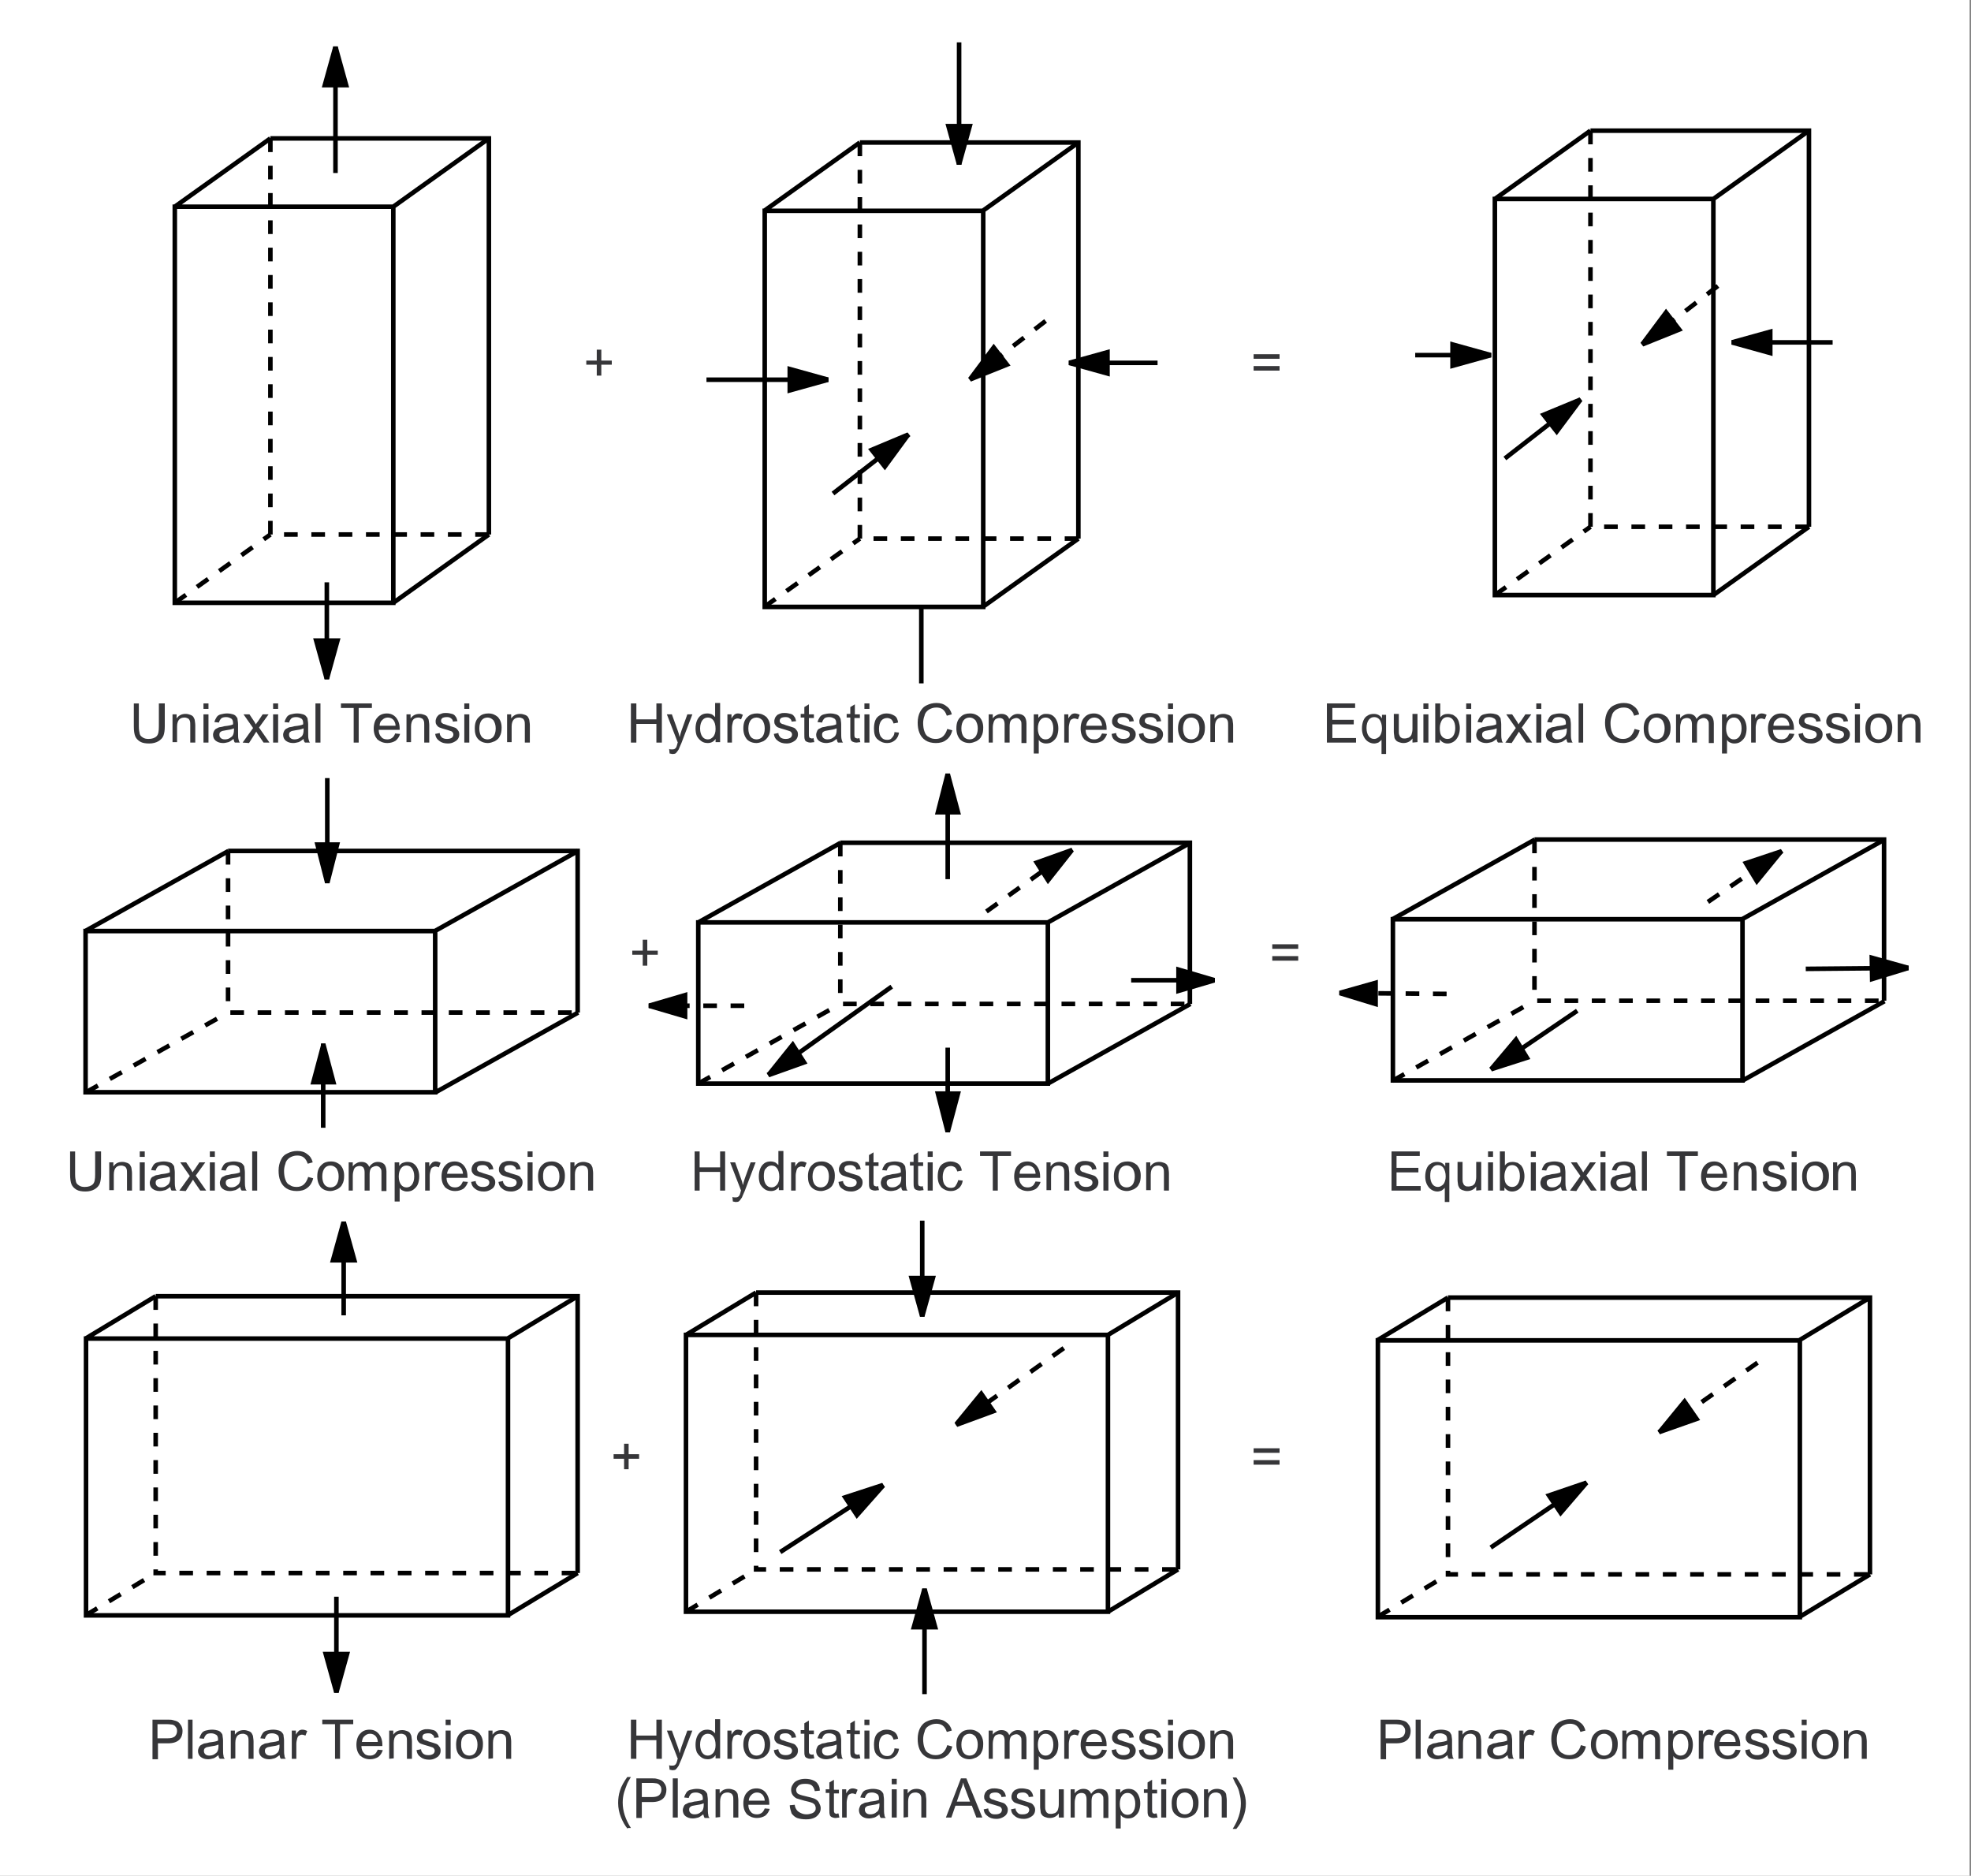 <?xml version="1.0" encoding="utf-8"?>
<!-- Generator: Adobe Illustrator 14.0.0, SVG Export Plug-In . SVG Version: 6.00 Build 43363)  -->

<svg version="1.1" id="Layer_1" xmlns="http://www.w3.org/2000/svg" xmlns:xlink="http://www.w3.org/1999/xlink" x="0px" y="0px"
	 width="433px" height="412px" viewBox="0 0 433 412" enable-background="new 0 0 433 412" xml:space="preserve">
<rect x="0" y="0" width="433" height="412" fill="#808080" stroke="none"/>
<g>
	<rect x="-0.3" fill="#FFFFFF" width="433" height="412"/>
	<path fill="none" stroke="#000000" stroke-miterlimit="10" d="M38.4,45.4v87h48v-87H38.4z M38.4,45.4l21-15 M86.4,45.4l21-15
		 M86.4,132.4l21-15"/>
	<line fill="none" stroke="#000000" stroke-miterlimit="10" stroke-dasharray="3,3" x1="38.4" y1="132.4" x2="59.4" y2="117.4"/>
	<polyline fill="none" stroke="#000000" stroke-miterlimit="10" points="59.4,30.4 107.4,30.4 107.4,117.4 	"/>
	<polyline fill="none" stroke="#000000" stroke-miterlimit="10" stroke-dasharray="3,3" points="59.4,30.4 59.4,117.4 107.4,117.4 	
		"/>
	<line fill="none" stroke="#000000" stroke-miterlimit="10" x1="73.7" y1="38" x2="73.7" y2="10.2"/>
	<polygon points="73.7,10.2 74.2,10.2 76.7,19.2 70.7,19.2 73.2,10.2 	"/>
	<line fill="none" stroke="#000000" stroke-miterlimit="10" x1="71.8" y1="127.9" x2="71.8" y2="149.2"/>
	<polygon points="71.8,149.2 71.3,149.2 68.8,140.2 74.8,140.2 72.3,149.2 	"/>
	<path fill="none" stroke="#000000" stroke-miterlimit="10" d="M328.4,43.7v87h48v-87H328.4L328.4,43.7z M328.4,43.7l21-15
		 M376.4,43.7l21-15 M376.4,130.7l21-15"/>
	<line fill="none" stroke="#000000" stroke-miterlimit="10" stroke-dasharray="3,3" x1="328.4" y1="130.7" x2="349.4" y2="115.7"/>
	<polyline fill="none" stroke="#000000" stroke-miterlimit="10" points="349.4,28.7 397.4,28.7 397.4,115.7 	"/>
	<polyline fill="none" stroke="#000000" stroke-miterlimit="10" stroke-dasharray="3,3" points="349.4,28.7 349.4,115.7 
		397.4,115.7 	"/>
	<line fill="none" stroke="#000000" stroke-miterlimit="10" x1="310.9" y1="78" x2="327.601" y2="78"/>
	<polygon points="327.601,78 327.601,78.5 318.601,81 318.601,75 327.601,77.5 	"/>
	<line fill="none" stroke="#000000" stroke-miterlimit="10" x1="402.601" y1="75.2" x2="380.4" y2="75.2"/>
	<polygon points="380.4,75.2 380.4,74.7 389.4,72.2 389.4,78.2 380.4,75.7 	"/>
	<line fill="none" stroke="#000000" stroke-miterlimit="10" x1="330.601" y1="100.7" x2="347.3" y2="87.7"/>
	<polygon points="347.3,87.7 347.601,88.1 342,95.6 338.3,90.9 347,87.3 	"/>
	<line fill="none" stroke="#000000" stroke-miterlimit="10" stroke-dasharray="3,3" x1="377.4" y1="62.8" x2="360.7" y2="75.7"/>
	<polygon points="360.7,75.7 360.4,75.3 366,67.8 369.7,72.6 361,76.1 	"/>
	<path fill="none" stroke="#000000" stroke-miterlimit="10" d="M168,46.3v87h48v-87H168L168,46.3z M167.9,46.3l21-15 M215.9,46.3
		l21-15 M215.9,133.3l21-15"/>
	<line fill="none" stroke="#000000" stroke-miterlimit="10" stroke-dasharray="3,3" x1="167.9" y1="133.3" x2="188.9" y2="118.3"/>
	<polyline fill="none" stroke="#000000" stroke-miterlimit="10" points="188.9,31.3 236.9,31.3 236.9,118.3 	"/>
	<polyline fill="none" stroke="#000000" stroke-miterlimit="10" stroke-dasharray="3,3" points="188.9,31.3 188.9,118.3 
		236.9,118.3 	"/>
	<line fill="none" stroke="#000000" stroke-miterlimit="10" x1="155.2" y1="83.4" x2="182" y2="83.4"/>
	<polygon points="182,83.4 182,83.9 173,86.4 173,80.4 182,82.9 	"/>
	<line fill="none" stroke="#000000" stroke-miterlimit="10" x1="210.7" y1="9.3" x2="210.7" y2="36.2"/>
	<polygon points="210.7,36.2 210.2,36.2 207.7,27.2 213.7,27.2 211.2,36.2 	"/>
	<line fill="none" stroke="#000000" stroke-miterlimit="10" x1="254.3" y1="79.7" x2="234.8" y2="79.7"/>
	<polygon points="234.8,79.7 234.8,79.2 243.8,76.7 243.8,82.7 234.8,80.2 	"/>
	<path fill="none" stroke="#000000" stroke-miterlimit="10" d="M202.4,150.1V133.4 M183,108.4l16.7-13"/>
	<polygon points="199.601,95.4 199.9,95.8 194.4,103.3 190.7,98.6 199.3,95 	"/>
	<line fill="none" stroke="#000000" stroke-miterlimit="10" stroke-dasharray="3,3" x1="229.7" y1="70.5" x2="213" y2="83.4"/>
	<polygon points="213,83.4 212.7,83 218.3,75.5 222,80.3 213.3,83.8 	"/>
	<path fill="none" stroke="#000000" stroke-miterlimit="10" d="M18.8,204.5v35.4h76.8v-35.4H18.8z M18.9,204.4l31.3-17.5
		 M95.7,204.4l31.3-17.5 M95.7,239.9l31.3-17.5"/>
	<line fill="none" stroke="#000000" stroke-miterlimit="10" stroke-dasharray="3,3" x1="18.9" y1="239.9" x2="50.1" y2="222.4"/>
	<polyline fill="none" stroke="#000000" stroke-miterlimit="10" points="50.1,186.9 126.9,186.9 126.9,222.4 	"/>
	<polyline fill="none" stroke="#000000" stroke-miterlimit="10" stroke-dasharray="3,3" points="50.1,186.9 50.1,222.4 126.9,222.4 
			"/>
	<line fill="none" stroke="#000000" stroke-miterlimit="10" x1="71.9" y1="170.9" x2="71.9" y2="194"/>
	<polygon points="71.9,194 71.4,194 69.1,185 74.7,185 72.4,194 	"/>
	<line fill="none" stroke="#000000" stroke-miterlimit="10" x1="71" y1="247.7" x2="71" y2="229.2"/>
	<polygon points="71,229.2 71.5,229.2 73.9,238.2 68.2,238.2 70.6,229.2 	"/>
	<path fill="none" stroke="#000000" stroke-miterlimit="10" d="M18.9,294v60.8h92.7V294H18.9z M18.8,294l15.4-9.3 M111.5,294
		l15.4-9.3 M111.5,354.8l15.4-9.3"/>
	<line fill="none" stroke="#000000" stroke-miterlimit="10" stroke-dasharray="3,3" x1="18.8" y1="354.8" x2="34.2" y2="345.5"/>
	<polyline fill="none" stroke="#000000" stroke-miterlimit="10" points="34.2,284.7 126.9,284.7 126.9,345.5 	"/>
	<polyline fill="none" stroke="#000000" stroke-miterlimit="10" stroke-dasharray="3,3" points="34.2,284.7 34.2,345.5 126.9,345.5 
			"/>
	<line fill="none" stroke="#000000" stroke-miterlimit="10" x1="75.5" y1="288.9" x2="75.5" y2="268.3"/>
	<polygon points="75.5,268.3 76,268.3 78.5,277.3 72.5,277.3 75,268.3 	"/>
	<line fill="none" stroke="#000000" stroke-miterlimit="10" x1="73.9" y1="350.7" x2="73.9" y2="371.8"/>
	<polygon points="73.9,371.8 73.4,371.8 70.9,362.8 76.9,362.8 74.4,371.8 	"/>
	<path fill="none" stroke="#000000" stroke-miterlimit="10" d="M153.4,202.6V238h76.8v-35.4H153.4z M153.4,202.6l31.3-17.5
		 M230.2,202.6l31.3-17.5 M230.2,238l31.3-17.5"/>
	<line fill="none" stroke="#000000" stroke-miterlimit="10" stroke-dasharray="3,3" x1="153.4" y1="238" x2="184.601" y2="220.5"/>
	<polyline fill="none" stroke="#000000" stroke-miterlimit="10" points="184.601,185.1 261.4,185.1 261.4,220.5 	"/>
	<polyline fill="none" stroke="#000000" stroke-miterlimit="10" stroke-dasharray="3,3" points="184.601,185.1 184.601,220.5 
		261.4,220.5 	"/>
	<line fill="none" stroke="#000000" stroke-miterlimit="10" x1="208.2" y1="193.1" x2="208.2" y2="169.9"/>
	<polygon points="208.2,169.9 208.7,169.9 211.101,178.9 205.4,178.9 207.7,169.9 	"/>
	<line fill="none" stroke="#000000" stroke-miterlimit="10" x1="208.2" y1="230.1" x2="208.2" y2="248.7"/>
	<polygon points="208.2,248.7 207.7,248.7 205.4,239.7 211.101,239.7 208.7,248.7 	"/>
	<line fill="none" stroke="#000000" stroke-miterlimit="10" x1="248.5" y1="215.3" x2="266.9" y2="215.3"/>
	<polygon points="266.9,215.3 266.9,215.8 258.4,218.3 258.4,212.3 266.9,214.8 	"/>
	<line fill="none" stroke="#000000" stroke-miterlimit="10" stroke-dasharray="3,3" x1="163.5" y1="220.9" x2="142.5" y2="220.9"/>
	<polygon points="142.5,220.9 142.5,220.4 151,217.9 151,223.9 142.5,221.4 	"/>
	
		<line fill="none" stroke="#000000" stroke-miterlimit="10" stroke-dasharray="3,3" x1="216.7" y1="200.2" x2="235.601" y2="186.6"/>
	<polygon points="235.601,186.6 235.9,187 230.2,194.2 227,189.2 235.4,186.2 	"/>
	<line fill="none" stroke="#000000" stroke-miterlimit="10" x1="195.9" y1="216.7" x2="168.7" y2="236.1"/>
	<polygon points="168.7,236.1 168.5,235.7 174.2,228.6 177.4,233.6 169,236.6 	"/>
	<path fill="none" stroke="#000000" stroke-miterlimit="10" d="M306,201.9V237.3h76.8V201.9H306z M305.9,201.9l31.3-17.5
		 M382.7,201.9l31.3-17.5 M382.7,237.4l31.3-17.5"/>
	
		<line fill="none" stroke="#000000" stroke-miterlimit="10" stroke-dasharray="3,3" x1="305.9" y1="237.4" x2="337.101" y2="219.8"/>
	<polyline fill="none" stroke="#000000" stroke-miterlimit="10" points="337.101,184.4 413.9,184.4 413.9,219.8 	"/>
	<path fill="none" stroke="#000000" stroke-miterlimit="10" stroke-dasharray="3,3" d="M337.101,184.4V219.8h76.8 M317.8,218.3
		l-23.6-0.2"/>
	<polygon points="294.2,218.1 294.2,217.6 302.7,215.2 302.7,221.2 294.2,218.6 	"/>
	<line fill="none" stroke="#000000" stroke-miterlimit="10" x1="396.7" y1="212.8" x2="419.3" y2="212.6"/>
	<polygon points="419.3,212.6 419.3,213.1 410.8,215.7 410.7,209.7 419.3,212.1 	"/>
	<line fill="none" stroke="#000000" stroke-miterlimit="10" stroke-dasharray="3,3" x1="375.2" y1="198.1" x2="391.5" y2="186.9"/>
	<polygon points="391.5,186.9 391.7,187.3 385.9,194.4 382.8,189.3 391.2,186.5 	"/>
	<line fill="none" stroke="#000000" stroke-miterlimit="10" x1="346.5" y1="222" x2="327.5" y2="234.9"/>
	<polygon points="327.5,234.9 327.2,234.5 333.101,227.5 336.2,232.6 327.8,235.3 	"/>
	<path fill="none" stroke="#000000" stroke-miterlimit="10" d="M302.7,294.4v60.8h92.7v-60.8H302.7L302.7,294.4z M302.7,294.3
		l15.4-9.3 M395.4,294.3L410.8,285 M395.4,355.1l15.399-9.3"/>
	
		<line fill="none" stroke="#000000" stroke-miterlimit="10" stroke-dasharray="3,3" x1="302.7" y1="355.1" x2="318.101" y2="345.8"/>
	<polyline fill="none" stroke="#000000" stroke-miterlimit="10" points="318.101,285 410.8,285 410.8,345.8 	"/>
	<polyline fill="none" stroke="#000000" stroke-miterlimit="10" stroke-dasharray="3,3" points="318.101,285 318.101,345.8 
		410.8,345.8 	"/>
	<line fill="none" stroke="#000000" stroke-miterlimit="10" x1="327.5" y1="339.9" x2="348.601" y2="325.6"/>
	<polygon points="348.601,325.6 348.9,326 342.8,333.1 339.5,328.2 348.3,325.2 	"/>
	
		<line fill="none" stroke="#000000" stroke-miterlimit="10" stroke-dasharray="3,3" x1="386.101" y1="299.3" x2="364.4" y2="314.6"/>
	<polygon points="364.4,314.6 364.2,314.2 370.101,307 373.5,311.9 364.7,315 	"/>
	<path fill="none" stroke="#000000" stroke-miterlimit="10" d="M150.7,293.2V354h92.7v-60.8H150.7z M150.7,293.2l15.4-9.3
		 M243.4,293.2l15.399-9.3 M243.4,354l15.399-9.3"/>
	<line fill="none" stroke="#000000" stroke-miterlimit="10" stroke-dasharray="3,3" x1="150.7" y1="354" x2="166.101" y2="344.7"/>
	<polyline fill="none" stroke="#000000" stroke-miterlimit="10" points="166.101,283.9 258.8,283.9 258.8,344.7 	"/>
	<polyline fill="none" stroke="#000000" stroke-miterlimit="10" stroke-dasharray="3,3" points="166.101,283.9 166.101,344.7 
		258.8,344.7 	"/>
	<line fill="none" stroke="#000000" stroke-miterlimit="10" x1="202.601" y1="268.1" x2="202.601" y2="289.2"/>
	<polygon points="202.601,289.2 202.101,289.2 199.601,280.2 205.601,280.2 203.101,289.2 	"/>
	<line fill="none" stroke="#000000" stroke-miterlimit="10" x1="203.101" y1="372.1" x2="203.101" y2="348.9"/>
	<polygon points="203.101,348.9 203.601,348.9 206.101,357.9 200.101,357.9 202.601,348.9 	"/>
	<line fill="none" stroke="#000000" stroke-miterlimit="10" x1="171.4" y1="340.9" x2="194.101" y2="326.2"/>
	<polygon points="194.101,326.2 194.4,326.6 188.2,333.6 184.9,328.6 193.8,325.7 	"/>
	<line fill="none" stroke="#000000" stroke-miterlimit="10" stroke-dasharray="3,3" x1="233.7" y1="296.1" x2="210" y2="313"/>
	<polygon points="210,313 209.7,312.5 215.601,305.3 219,310.2 210.3,313.4 	"/>
	<polygon fill="#363639" points="131.101,82.5 131.101,80.1 128.8,80.1 128.8,79.2 131.101,79.2 131.101,76.8 132.101,76.8 
		132.101,79.2 134.4,79.2 134.4,80.1 132.101,80.1 132.101,82.5 	"/>
	<path fill="#363639" d="M281.101,78.8h-5.7v-1h5.7V78.8 M281.101,81.4h-5.7v-1h5.7V81.4L281.101,81.4z"/>
	<polygon fill="#363639" points="141.2,212.1 141.2,209.7 138.9,209.7 138.9,208.8 141.2,208.8 141.2,206.4 142.2,206.4 
		142.2,208.8 144.5,208.8 144.5,209.7 142.2,209.7 142.2,212.1 	"/>
	<polygon fill="#363639" points="137.101,322.7 137.101,320.4 134.8,320.4 134.8,319.4 137.101,319.4 137.101,317.1 138.101,317.1 
		138.101,319.4 140.4,319.4 140.4,320.4 138.101,320.4 138.101,322.7 	"/>
	<path fill="#363639" d="M281.101,319.1h-5.7v-1h5.7V319.1 M281.101,321.7h-5.7v-1h5.7V321.7L281.101,321.7z"/>
	<path fill="#363639" d="M285.2,208.4h-5.7v-1h5.7V208.4 M285.2,211h-5.7v-1h5.7V211L285.2,211z"/>
	<path fill="#363639" d="M35.1,154.5h1.1v5c0,0.9-0.1,1.6-0.3,2.1c-0.2,0.5-0.6,0.9-1.1,1.2s-1.2,0.5-2,0.5c-0.8,0-1.5-0.1-2-0.399
		c-0.5-0.301-0.9-0.7-1.1-1.2s-0.3-1.2-0.3-2.2v-5h1.1v5c0,0.8,0.1,1.3,0.2,1.7c0.1,0.399,0.4,0.6,0.7,0.8c0.3,0.2,0.7,0.3,1.2,0.3
		c0.8,0,1.4-0.2,1.8-0.6c0.4-0.4,0.5-1.101,0.5-2.2v-5H35.1L35.1,154.5z"/>
	<path fill="#363639" d="M37.9,163.1V156.9h0.9v0.899c0.5-0.7,1.1-1,2-1c0.4,0,0.7,0.101,1,0.2c0.3,0.1,0.6,0.3,0.7,0.5
		c0.1,0.2,0.3,0.5,0.3,0.8c0,0.2,0.1,0.5,0.1,1v3.8h-1.1v-3.8c0-0.399,0-0.7-0.1-1c-0.1-0.2-0.2-0.399-0.4-0.5
		c-0.2-0.1-0.5-0.2-0.7-0.2c-0.5,0-0.9,0.101-1.2,0.4c-0.3,0.3-0.5,0.8-0.5,1.6v3.4h-1V163.1z"/>
	<path fill="#363639" d="M44.7,155.7v-1.2h1.1v1.2H44.7 M44.7,163.1V156.9h1.1v6.199H44.7L44.7,163.1z"/>
	<path fill="#363639" d="M51.3,162.3c-0.4,0.3-0.8,0.601-1.1,0.7c-0.4,0.1-0.8,0.2-1.2,0.2c-0.7,0-1.2-0.2-1.6-0.5
		c-0.4-0.3-0.6-0.8-0.6-1.3c0-0.301,0.1-0.601,0.2-0.801c0.1-0.199,0.3-0.5,0.6-0.6c0.2-0.1,0.5-0.3,0.8-0.3
		c0.2,0,0.5-0.101,0.9-0.2c0.9-0.1,1.5-0.2,1.9-0.4c0-0.1,0-0.199,0-0.3c0-0.399-0.1-0.7-0.3-0.899c-0.3-0.2-0.7-0.4-1.2-0.4
		s-0.9,0.1-1.1,0.3c-0.2,0.2-0.4,0.5-0.5,0.9l-1-0.101c0.1-0.399,0.3-0.8,0.5-1.1c0.2-0.3,0.5-0.5,0.9-0.6
		c0.4-0.101,0.9-0.2,1.4-0.2s1,0.1,1.3,0.2c0.3,0.1,0.6,0.3,0.7,0.5c0.2,0.199,0.3,0.399,0.3,0.699c0,0.2,0.1,0.5,0.1,1v1.4
		c0,1,0,1.6,0.1,1.9c0.1,0.3,0.1,0.5,0.3,0.699h-1.1C51.4,162.9,51.4,162.6,51.3,162.3 M51.3,160c-0.4,0.2-1,0.3-1.7,0.4
		c-0.4,0.1-0.7,0.1-0.9,0.199c-0.2,0.101-0.3,0.2-0.4,0.301c-0.1,0.199-0.1,0.3-0.1,0.5c0,0.3,0.1,0.5,0.3,0.699
		c0.2,0.2,0.5,0.301,0.9,0.301c0.4,0,0.8-0.101,1.1-0.301c0.3-0.199,0.6-0.399,0.7-0.699c0.1-0.2,0.2-0.601,0.2-1.101V160H51.3z"/>
	<path fill="#363639" d="M53.3,163.1l2.3-3.199l-2.1-3h1.3l1,1.5c0.2,0.3,0.3,0.5,0.4,0.699c0.2-0.3,0.3-0.5,0.5-0.699l1-1.5H59
		l-2.1,2.899l2.3,3.3h-1.3l-1.3-1.899l-0.3-0.5l-1.6,2.5L53.3,163.1L53.3,163.1z"/>
	<path fill="#363639" d="M60,155.7v-1.2h1.1v1.2H60 M60,163.1V156.9h1.1v6.199H60L60,163.1z"/>
	<path fill="#363639" d="M66.7,162.3c-0.4,0.3-0.8,0.601-1.1,0.7c-0.4,0.1-0.8,0.2-1.2,0.2c-0.7,0-1.2-0.2-1.6-0.5s-0.6-0.8-0.6-1.3
		c0-0.301,0.1-0.601,0.2-0.801c0.1-0.199,0.3-0.5,0.6-0.6c0.2-0.1,0.5-0.3,0.8-0.3c0.2,0,0.5-0.101,0.9-0.2c0.9-0.1,1.5-0.2,1.9-0.4
		c0-0.1,0-0.199,0-0.3c0-0.399-0.1-0.7-0.3-0.899c-0.3-0.2-0.7-0.4-1.2-0.4s-0.9,0.1-1.1,0.3c-0.2,0.2-0.4,0.5-0.5,0.9l-1-0.101
		c0.1-0.399,0.3-0.8,0.5-1.1c0.2-0.3,0.5-0.5,0.9-0.6c0.4-0.101,0.9-0.2,1.4-0.2s1,0.1,1.3,0.2c0.3,0.1,0.6,0.3,0.7,0.5
		c0.2,0.199,0.3,0.399,0.3,0.699c0,0.2,0.1,0.5,0.1,1v1.4c0,1,0,1.6,0.1,1.9c0.1,0.3,0.1,0.5,0.3,0.699H67
		C66.8,162.9,66.7,162.6,66.7,162.3 M66.6,160c-0.4,0.2-1,0.3-1.7,0.4c-0.4,0.1-0.7,0.1-0.9,0.199c-0.2,0.101-0.3,0.2-0.4,0.301
		c-0.1,0.199-0.1,0.3-0.1,0.5c0,0.3,0.1,0.5,0.3,0.699c0.2,0.2,0.5,0.301,0.9,0.301s0.8-0.101,1.1-0.301
		c0.3-0.199,0.6-0.399,0.7-0.699c0.1-0.2,0.2-0.601,0.2-1.101V160H66.6z"/>
	<polygon fill="#363639" points="69.3,163.1 69.3,154.5 70.4,154.5 70.4,163.1 	"/>
	<polygon fill="#363639" points="77.7,163.1 77.7,155.5 74.9,155.5 74.9,154.5 81.7,154.5 81.7,155.5 78.8,155.5 78.8,163.1 	"/>
	<path fill="#363639" d="M86.8,161.1l1.1,0.101c-0.2,0.6-0.5,1.1-1,1.5c-0.5,0.3-1.1,0.5-1.8,0.5c-0.9,0-1.6-0.3-2.2-0.8
		c-0.5-0.601-0.8-1.301-0.8-2.4c0-1,0.3-1.9,0.8-2.4c0.5-0.6,1.2-0.899,2.1-0.899c0.8,0,1.5,0.3,2,0.899c0.5,0.601,0.8,1.4,0.8,2.4
		c0,0.1,0,0.2,0,0.3h-4.6c0,0.7,0.2,1.2,0.6,1.601c0.3,0.399,0.8,0.5,1.3,0.5c0.4,0,0.7-0.101,1-0.301
		C86.4,161.9,86.7,161.5,86.8,161.1 M83.4,159.4h3.5c0-0.5-0.2-0.9-0.4-1.2c-0.3-0.4-0.8-0.601-1.3-0.601s-0.9,0.2-1.2,0.5
		C83.6,158.4,83.4,158.8,83.4,159.4L83.4,159.4z"/>
	<path fill="#363639" d="M89.3,163.1V156.9h0.9v0.899c0.5-0.7,1.1-1,2-1c0.4,0,0.7,0.101,1,0.2s0.6,0.3,0.7,0.5
		c0.1,0.2,0.3,0.5,0.3,0.8c0,0.2,0.1,0.5,0.1,1v3.8h-1.1v-3.8c0-0.399,0-0.7-0.1-1c-0.1-0.2-0.2-0.399-0.4-0.5
		c-0.2-0.1-0.5-0.2-0.7-0.2c-0.5,0-0.9,0.101-1.2,0.4c-0.3,0.3-0.5,0.8-0.5,1.6v3.4h-1V163.1z"/>
	<path fill="#363639" d="M95.6,161.2l1-0.2c0,0.4,0.2,0.7,0.5,1c0.3,0.2,0.6,0.3,1.1,0.3s0.8-0.1,1.1-0.3c0.2-0.2,0.3-0.4,0.3-0.7
		c0-0.2-0.1-0.399-0.3-0.6c-0.1-0.101-0.5-0.2-1.1-0.4c-0.8-0.2-1.3-0.399-1.6-0.5c-0.3-0.1-0.5-0.3-0.7-0.6
		c-0.2-0.3-0.2-0.5-0.2-0.8c0-0.301,0.1-0.5,0.2-0.801c0.1-0.199,0.3-0.399,0.5-0.6c0.2-0.1,0.4-0.2,0.7-0.3
		c0.3-0.101,0.6-0.101,0.9-0.101c0.5,0,0.9,0.101,1.3,0.2c0.4,0.101,0.6,0.3,0.8,0.601c0.2,0.199,0.3,0.6,0.4,1l-1,0.1
		c0-0.3-0.2-0.6-0.4-0.7c-0.2-0.2-0.5-0.3-0.9-0.3c-0.5,0-0.8,0.1-1,0.2c-0.2,0.2-0.3,0.3-0.3,0.6c0,0.101,0,0.3,0.1,0.4
		c0.1,0.1,0.2,0.2,0.4,0.3c0.1,0,0.4,0.1,0.9,0.3c0.7,0.2,1.3,0.4,1.6,0.5c0.3,0.101,0.5,0.3,0.7,0.601c0.2,0.199,0.3,0.5,0.3,0.899
		c0,0.4-0.1,0.7-0.3,1c-0.2,0.3-0.5,0.5-0.9,0.7s-0.8,0.3-1.3,0.3c-0.8,0-1.4-0.2-1.8-0.5C96,162.4,95.7,161.9,95.6,161.2
		L95.6,161.2z"/>
	<path fill="#363639" d="M102,155.7v-1.2h1.1v1.2H102 M102,163.1V156.9h1.1v6.199H102L102,163.1z"/>
	<path fill="#363639" d="M104.3,160c0-1.2,0.3-2,1-2.6c0.5-0.5,1.2-0.7,2-0.7c0.9,0,1.5,0.3,2.1,0.8c0.5,0.6,0.8,1.3,0.8,2.3
		c0,0.8-0.1,1.4-0.4,1.9c-0.2,0.5-0.6,0.8-1.1,1.1c-0.5,0.2-1,0.4-1.5,0.4c-0.9,0-1.6-0.3-2.1-0.8C104.5,161.8,104.3,161,104.3,160
		 M105.3,160c0,0.8,0.2,1.4,0.5,1.8c0.3,0.4,0.8,0.601,1.3,0.601s1-0.2,1.3-0.601c0.3-0.399,0.5-1,0.5-1.8s-0.2-1.3-0.5-1.8
		c-0.4-0.4-0.8-0.601-1.3-0.601s-1,0.2-1.3,0.601C105.5,158.6,105.3,159.2,105.3,160L105.3,160z"/>
	<path fill="#363639" d="M111.4,163.1V156.9h0.9v0.899c0.5-0.7,1.1-1,2-1c0.4,0,0.7,0.101,1,0.2c0.3,0.1,0.6,0.3,0.7,0.5
		c0.1,0.2,0.3,0.5,0.3,0.8c0,0.2,0.1,0.5,0.1,1v3.8h-1.1v-3.8c0-0.399,0-0.7-0.1-1c-0.1-0.2-0.2-0.399-0.4-0.5
		c-0.2-0.1-0.5-0.2-0.7-0.2c-0.5,0-0.9,0.101-1.2,0.4c-0.3,0.3-0.5,0.8-0.5,1.6v3.4h-1V163.1z"/>
	<polygon fill="#363639" points="138.601,163.1 138.601,154.5 139.8,154.5 139.8,158 144.2,158 144.2,154.5 145.4,154.5 
		145.4,163.1 144.2,163.1 144.2,159 139.8,159 139.8,163.1 	"/>
	<path fill="#363639" d="M147.101,165.5l-0.101-1c0.2,0.1,0.4,0.1,0.601,0.1c0.199,0,0.399,0,0.6-0.1c0.1-0.1,0.3-0.2,0.3-0.3
		c0.101-0.101,0.2-0.4,0.3-0.8c0-0.101,0-0.101,0.101-0.301l-2.4-6.199h1.101l1.3,3.6c0.2,0.5,0.3,0.9,0.399,1.4
		c0.101-0.5,0.301-1,0.4-1.4l1.3-3.6h1.101l-2.4,6.3c-0.3,0.7-0.5,1.1-0.6,1.399c-0.2,0.301-0.4,0.601-0.601,0.801
		c-0.2,0.199-0.5,0.199-0.899,0.199C147.601,165.6,147.3,165.5,147.101,165.5L147.101,165.5z"/>
	<path fill="#363639" d="M157.2,163.1v-0.8c-0.4,0.601-1,0.9-1.7,0.9c-0.5,0-1-0.101-1.399-0.4c-0.4-0.3-0.7-0.6-1-1.1
		c-0.2-0.5-0.301-1-0.301-1.7c0-0.6,0.101-1.2,0.301-1.7c0.199-0.5,0.5-0.899,0.899-1.2c0.4-0.3,0.9-0.399,1.4-0.399
		c0.399,0,0.7,0.1,1,0.2c0.3,0.199,0.5,0.399,0.7,0.6v-3.1h1.1v8.6h-1 M153.8,160c0,0.8,0.2,1.4,0.5,1.8
		c0.301,0.4,0.7,0.601,1.2,0.601s0.8-0.2,1.2-0.601c0.3-0.399,0.5-0.899,0.5-1.7c0-0.899-0.2-1.5-0.5-1.899
		c-0.3-0.4-0.7-0.601-1.2-0.601s-0.899,0.2-1.2,0.601C154,158.6,153.8,159.2,153.8,160L153.8,160z"/>
	<path fill="#363639" d="M159.8,163.1V156.9h0.9v0.899c0.2-0.399,0.5-0.7,0.7-0.899c0.2-0.101,0.399-0.2,0.7-0.2
		c0.399,0,0.699,0.1,1.1,0.3l-0.4,1c-0.3-0.1-0.5-0.2-0.8-0.2c-0.2,0-0.399,0.101-0.6,0.2s-0.3,0.3-0.4,0.6
		c-0.1,0.4-0.2,0.801-0.2,1.2v3.3H159.8L159.8,163.1z"/>
	<path fill="#363639" d="M163.3,160c0-1.2,0.301-2,1-2.6c0.5-0.5,1.2-0.7,2-0.7c0.9,0,1.5,0.3,2.101,0.8c0.5,0.6,0.8,1.3,0.8,2.3
		c0,0.8-0.1,1.4-0.4,1.9c-0.3,0.5-0.6,0.8-1.1,1.1c-0.5,0.2-1,0.4-1.5,0.4c-0.9,0-1.6-0.3-2.1-0.8
		C163.601,161.8,163.3,161,163.3,160 M164.4,160c0,0.8,0.2,1.4,0.5,1.8c0.3,0.4,0.8,0.601,1.3,0.601s1-0.2,1.3-0.601
		c0.3-0.399,0.5-1,0.5-1.8s-0.2-1.3-0.5-1.8c-0.399-0.4-0.8-0.601-1.3-0.601s-1,0.2-1.3,0.601C164.601,158.6,164.4,159.2,164.4,160
		L164.4,160z"/>
	<path fill="#363639" d="M170,161.2l1-0.2c0,0.4,0.2,0.7,0.5,1c0.3,0.2,0.601,0.3,1.101,0.3s0.8-0.1,1.1-0.3
		c0.2-0.2,0.3-0.4,0.3-0.7c0-0.2-0.1-0.399-0.3-0.6c-0.1-0.101-0.5-0.2-1.1-0.4c-0.801-0.2-1.301-0.399-1.601-0.5
		c-0.3-0.1-0.5-0.3-0.7-0.6c-0.199-0.3-0.199-0.5-0.199-0.8c0-0.301,0.1-0.5,0.199-0.801c0.101-0.199,0.301-0.399,0.5-0.6
		c0.2-0.1,0.4-0.2,0.7-0.3c0.3-0.101,0.601-0.101,0.9-0.101c0.5,0,0.899,0.101,1.3,0.2c0.4,0.101,0.6,0.3,0.8,0.601
		c0.2,0.199,0.3,0.6,0.4,1l-1,0.1c0-0.3-0.2-0.6-0.4-0.7c-0.2-0.2-0.5-0.3-0.899-0.3c-0.5,0-0.801,0.1-1,0.2
		c-0.2,0.2-0.301,0.3-0.301,0.6c0,0.101,0,0.3,0.101,0.4c0.1,0.1,0.2,0.2,0.399,0.3c0.101,0,0.4,0.1,0.9,0.3
		c0.7,0.2,1.3,0.4,1.6,0.5c0.301,0.101,0.5,0.3,0.7,0.601c0.2,0.199,0.3,0.5,0.3,0.899c0,0.4-0.1,0.7-0.3,1s-0.5,0.5-0.899,0.7
		c-0.4,0.2-0.801,0.3-1.301,0.3c-0.8,0-1.399-0.2-1.8-0.5C170.4,162.4,170.101,161.9,170,161.2L170,161.2z"/>
	<path fill="#363639" d="M178.7,162.1l0.2,0.9c-0.3,0-0.601,0.1-0.8,0.1c-0.4,0-0.7-0.1-0.9-0.199c-0.2-0.101-0.4-0.301-0.4-0.5
		c-0.1-0.2-0.1-0.601-0.1-1.2V157.6h-0.8v-0.8h0.8v-1.5l1-0.6v2.2h1.1v0.8h-1.1v3.6c0,0.3,0,0.5,0.1,0.601
		c0,0.1,0.101,0.199,0.2,0.199c0.101,0,0.2,0.101,0.4,0.101C178.4,162.2,178.5,162.2,178.7,162.1L178.7,162.1z"/>
	<path fill="#363639" d="M183.8,162.3c-0.399,0.3-0.8,0.601-1.1,0.7c-0.4,0.1-0.8,0.2-1.2,0.2c-0.7,0-1.2-0.2-1.6-0.5
		c-0.4-0.3-0.601-0.8-0.601-1.3c0-0.301,0.101-0.601,0.2-0.801c0.101-0.3,0.3-0.5,0.601-0.6c0.199-0.1,0.5-0.3,0.8-0.3
		c0.2,0,0.5-0.101,0.899-0.2c0.9-0.1,1.5-0.2,1.9-0.4c0-0.1,0-0.199,0-0.3c0-0.399-0.1-0.7-0.3-0.899c-0.3-0.2-0.7-0.4-1.2-0.4
		s-0.9,0.1-1.1,0.3c-0.2,0.2-0.4,0.5-0.5,0.9l-1-0.101c0.1-0.399,0.3-0.8,0.5-1.1c0.199-0.3,0.5-0.5,0.899-0.6
		c0.4-0.101,0.9-0.2,1.4-0.2s1,0.1,1.3,0.2c0.3,0.1,0.6,0.3,0.7,0.5c0.1,0.199,0.3,0.399,0.3,0.699c0,0.2,0.1,0.5,0.1,1v1.4
		c0,1,0,1.6,0.101,1.9c0.1,0.3,0.1,0.5,0.3,0.699h-1.1C183.9,162.9,183.9,162.6,183.8,162.3 M183.7,160c-0.4,0.2-1,0.3-1.7,0.4
		c-0.399,0.1-0.7,0.1-0.899,0.199c-0.2,0.101-0.301,0.2-0.4,0.301c-0.1,0.199-0.1,0.3-0.1,0.5c0,0.3,0.1,0.5,0.3,0.699
		c0.2,0.2,0.5,0.301,0.899,0.301c0.4,0,0.801-0.101,1.101-0.301c0.3-0.199,0.6-0.399,0.7-0.699c0.1-0.2,0.199-0.601,0.199-1.101V160
		H183.7z"/>
	<path fill="#363639" d="M188.8,162.1l0.2,0.9c-0.3,0-0.6,0.1-0.8,0.1c-0.4,0-0.7-0.1-0.9-0.199c-0.199-0.101-0.399-0.301-0.399-0.5
		c-0.101-0.2-0.101-0.601-0.101-1.2V157.6H186v-0.8h0.8v-1.5l1-0.6v2.2h1.101v0.8h-1.2v3.6c0,0.3,0,0.5,0.1,0.601
		c0,0.1,0.101,0.199,0.2,0.199c0.101,0,0.2,0.101,0.4,0.101C188.4,162.2,188.601,162.2,188.8,162.1L188.8,162.1z"/>
	<path fill="#363639" d="M189.9,155.7v-1.2h1.1v1.2H189.9 M189.9,163.1V156.9h1.1v6.199H189.9L189.9,163.1z"/>
	<path fill="#363639" d="M196.5,160.8l1,0.101c-0.1,0.699-0.399,1.3-0.899,1.699c-0.5,0.4-1,0.601-1.7,0.601
		c-0.9,0-1.5-0.3-2.101-0.8c-0.6-0.5-0.8-1.301-0.8-2.4c0-0.7,0.101-1.3,0.3-1.8c0.2-0.5,0.601-0.9,1-1.101
		c0.5-0.3,0.9-0.399,1.5-0.399c0.7,0,1.2,0.2,1.7,0.5s0.7,0.8,0.8,1.5l-1,0.2c-0.1-0.4-0.3-0.7-0.5-0.9c-0.3-0.2-0.6-0.3-0.899-0.3
		c-0.5,0-1,0.2-1.3,0.6c-0.301,0.4-0.5,1-0.5,1.8c0,0.801,0.199,1.5,0.5,1.801c0.3,0.399,0.699,0.6,1.3,0.6c0.399,0,0.8-0.1,1-0.4
		C196.3,161.7,196.5,161.3,196.5,160.8L196.5,160.8z"/>
	<path fill="#363639" d="M208.101,160.1l1.1,0.301c-0.2,0.899-0.7,1.699-1.3,2.1c-0.601,0.5-1.4,0.7-2.3,0.7
		c-0.9,0-1.7-0.2-2.301-0.601c-0.6-0.399-1-0.899-1.3-1.6s-0.399-1.5-0.399-2.3c0-0.9,0.199-1.7,0.5-2.3c0.3-0.601,0.8-1.2,1.5-1.5
		c0.6-0.301,1.3-0.5,2.1-0.5c0.9,0,1.6,0.199,2.2,0.699c0.601,0.4,1,1,1.2,1.801l-1.1,0.3c-0.201-0.601-0.5-1.101-0.9-1.4
		s-0.9-0.399-1.4-0.399c-0.699,0-1.199,0.199-1.699,0.5c-0.4,0.3-0.801,0.699-0.9,1.3c-0.2,0.5-0.301,1.1-0.301,1.6
		c0,0.7,0.101,1.4,0.301,1.9c0.199,0.6,0.5,1,1,1.2c0.4,0.3,0.9,0.399,1.5,0.399s1.199-0.2,1.6-0.6
		C207.601,161.3,207.9,160.8,208.101,160.1L208.101,160.1z"/>
	<path fill="#363639" d="M210.101,160c0-1.2,0.3-2,1-2.6c0.5-0.5,1.199-0.7,2-0.7c0.899,0,1.5,0.3,2.1,0.8c0.5,0.6,0.8,1.3,0.8,2.3
		c0,0.8-0.1,1.4-0.399,1.9c-0.2,0.5-0.601,0.8-1.101,1.1c-0.5,0.2-1,0.4-1.5,0.4c-0.899,0-1.6-0.3-2.1-0.8
		C210.4,161.8,210.101,161,210.101,160 M211.2,160c0,0.8,0.2,1.4,0.5,1.8c0.3,0.4,0.8,0.601,1.3,0.601s1-0.2,1.3-0.601
		c0.301-0.399,0.5-1,0.5-1.8s-0.199-1.3-0.5-1.8c-0.399-0.4-0.8-0.601-1.3-0.601s-1,0.2-1.3,0.601
		C211.4,158.6,211.2,159.2,211.2,160L211.2,160z"/>
	<path fill="#363639" d="M217.2,163.1V156.9h0.9v0.899c0.199-0.3,0.399-0.5,0.8-0.7c0.3-0.199,0.7-0.3,1.1-0.3
		c0.5,0,0.8,0.101,1.101,0.3c0.3,0.2,0.5,0.5,0.6,0.801c0.5-0.7,1.1-1.101,1.9-1.101c0.6,0,1.1,0.2,1.399,0.5s0.5,0.9,0.5,1.601v4.3
		h-1.1v-3.9c0-0.399,0-0.7-0.101-0.899c-0.1-0.2-0.199-0.301-0.399-0.5c-0.2-0.101-0.4-0.2-0.601-0.2c-0.399,0-0.8,0.2-1.1,0.399
		c-0.3,0.301-0.4,0.801-0.4,1.4v3.6h-1.1v-4c0-0.5-0.1-0.8-0.3-1.1c-0.2-0.2-0.5-0.3-0.8-0.3c-0.301,0-0.601,0.1-0.801,0.2
		c-0.199,0.1-0.399,0.399-0.5,0.699c-0.1,0.301-0.199,0.7-0.199,1.301v3.199H217.2L217.2,163.1z"/>
	<path fill="#363639" d="M227.101,165.5v-8.6h1v0.8c0.199-0.3,0.5-0.601,0.8-0.7c0.3-0.2,0.6-0.2,1-0.2c0.5,0,1,0.101,1.399,0.4
		c0.4,0.3,0.7,0.7,0.9,1.2s0.3,1,0.3,1.6s-0.1,1.2-0.3,1.7s-0.6,0.899-1,1.2c-0.4,0.3-0.9,0.399-1.4,0.399
		c-0.399,0-0.699-0.1-0.899-0.2c-0.3-0.1-0.5-0.3-0.7-0.6v3H227.101 M228,160c0,0.8,0.2,1.4,0.5,1.8c0.3,0.4,0.7,0.601,1.2,0.601
		s0.9-0.2,1.2-0.601c0.3-0.399,0.5-1,0.5-1.8s-0.2-1.4-0.5-1.8c-0.3-0.4-0.7-0.601-1.2-0.601s-0.9,0.2-1.2,0.601
		C228.2,158.6,228,159.2,228,160L228,160z"/>
	<path fill="#363639" d="M233.8,163.1V156.9h0.9v0.899c0.2-0.399,0.5-0.7,0.7-0.899c0.2-0.101,0.399-0.2,0.7-0.2
		c0.399,0,0.699,0.1,1.1,0.3l-0.4,1c-0.3-0.1-0.5-0.2-0.8-0.2c-0.2,0-0.399,0.101-0.6,0.2s-0.3,0.3-0.4,0.6
		c-0.1,0.4-0.2,0.801-0.2,1.2v3.3H233.8L233.8,163.1z"/>
	<path fill="#363639" d="M242.101,161.1l1.1,0.101c-0.2,0.6-0.5,1.1-1,1.5c-0.5,0.3-1.1,0.5-1.8,0.5c-0.9,0-1.601-0.3-2.2-0.8
		c-0.5-0.601-0.8-1.301-0.8-2.4c0-1,0.3-1.9,0.8-2.4c0.5-0.6,1.2-0.899,2.1-0.899c0.801,0,1.5,0.3,2,0.899
		c0.5,0.601,0.801,1.4,0.801,2.4c0,0.1,0,0.2,0,0.3H238.5c0,0.7,0.2,1.2,0.601,1.601c0.3,0.399,0.8,0.5,1.3,0.5
		c0.399,0,0.7-0.101,1-0.301C241.7,161.9,241.9,161.5,242.101,161.1 M238.601,159.4h3.5c0-0.5-0.2-0.9-0.4-1.2
		c-0.3-0.4-0.8-0.601-1.3-0.601s-0.9,0.2-1.2,0.5C238.9,158.4,238.7,158.8,238.601,159.4L238.601,159.4z"/>
	<path fill="#363639" d="M244.2,161.2l1-0.2c0,0.4,0.2,0.7,0.5,1c0.3,0.2,0.6,0.3,1.1,0.3s0.801-0.1,1.101-0.3
		c0.2-0.2,0.3-0.4,0.3-0.7c0-0.2-0.1-0.399-0.3-0.6c-0.101-0.101-0.5-0.2-1.101-0.4c-0.8-0.2-1.3-0.399-1.6-0.5
		c-0.3-0.1-0.5-0.3-0.7-0.6s-0.2-0.5-0.2-0.8c0-0.301,0.101-0.5,0.2-0.801c0.101-0.199,0.3-0.399,0.5-0.6c0.2-0.1,0.4-0.2,0.7-0.3
		c0.3-0.101,0.6-0.101,0.9-0.101c0.5,0,0.899,0.101,1.3,0.2c0.399,0.101,0.6,0.3,0.8,0.601c0.2,0.199,0.3,0.6,0.4,1l-1,0.1
		c0-0.3-0.2-0.6-0.4-0.7c-0.2-0.2-0.5-0.3-0.9-0.3c-0.5,0-0.8,0.1-1,0.2c-0.199,0.2-0.3,0.3-0.3,0.6c0,0.101,0,0.3,0.101,0.4
		c0.1,0.1,0.199,0.2,0.399,0.3c0.101,0,0.4,0.1,0.9,0.3c0.7,0.2,1.3,0.4,1.6,0.5c0.3,0.101,0.5,0.3,0.7,0.601
		c0.2,0.199,0.3,0.5,0.3,0.899c0,0.4-0.1,0.7-0.3,1s-0.5,0.5-0.9,0.7c-0.399,0.2-0.8,0.3-1.3,0.3c-0.8,0-1.399-0.2-1.8-0.5
		C244.5,162.4,244.3,161.9,244.2,161.2L244.2,161.2z"/>
	<path fill="#363639" d="M250.2,161.2l1-0.2c0,0.4,0.2,0.7,0.5,1c0.3,0.2,0.6,0.3,1.1,0.3s0.801-0.1,1.101-0.3
		c0.2-0.2,0.3-0.4,0.3-0.7c0-0.2-0.1-0.399-0.3-0.6c-0.101-0.101-0.5-0.2-1.101-0.4c-0.8-0.2-1.3-0.399-1.6-0.5
		c-0.3-0.1-0.5-0.3-0.7-0.6s-0.2-0.5-0.2-0.8c0-0.301,0.101-0.5,0.2-0.801c0.101-0.199,0.3-0.399,0.5-0.6c0.2-0.1,0.4-0.2,0.7-0.3
		c0.3-0.101,0.6-0.101,0.9-0.101c0.5,0,0.899,0.101,1.3,0.2c0.399,0.101,0.6,0.3,0.8,0.601c0.2,0.199,0.3,0.6,0.4,1l-1,0.1
		c0-0.3-0.2-0.6-0.4-0.7c-0.2-0.2-0.5-0.3-0.9-0.3c-0.5,0-0.8,0.1-1,0.2c-0.199,0.2-0.3,0.3-0.3,0.6c0,0.101,0,0.3,0.101,0.4
		c0.1,0.1,0.199,0.2,0.399,0.3c0.101,0,0.4,0.1,0.9,0.3c0.7,0.2,1.3,0.4,1.6,0.5c0.3,0.101,0.5,0.3,0.7,0.601
		c0.2,0.199,0.3,0.5,0.3,0.899c0,0.4-0.1,0.7-0.3,1s-0.5,0.5-0.9,0.7c-0.399,0.2-0.8,0.3-1.3,0.3c-0.8,0-1.399-0.2-1.8-0.5
		C250.5,162.4,250.3,161.9,250.2,161.2L250.2,161.2z"/>
	<path fill="#363639" d="M256.601,155.7v-1.2h1.1v1.2H256.601 M256.601,163.1V156.9h1.1v6.199H256.601L256.601,163.1z"/>
	<path fill="#363639" d="M258.8,160c0-1.2,0.301-2,1-2.6c0.5-0.5,1.2-0.7,2-0.7c0.9,0,1.5,0.3,2.101,0.8c0.5,0.6,0.8,1.3,0.8,2.3
		c0,0.8-0.1,1.4-0.4,1.9c-0.199,0.5-0.6,0.8-1.1,1.1c-0.5,0.2-1,0.4-1.5,0.4c-0.9,0-1.6-0.3-2.1-0.8
		C259.101,161.8,258.8,161,258.8,160 M259.9,160c0,0.8,0.2,1.4,0.5,1.8c0.3,0.4,0.8,0.601,1.3,0.601s1-0.2,1.3-0.601
		c0.3-0.399,0.5-1,0.5-1.8s-0.2-1.3-0.5-1.8c-0.399-0.4-0.8-0.601-1.3-0.601s-1,0.2-1.3,0.601C260.101,158.6,259.9,159.2,259.9,160
		L259.9,160z"/>
	<path fill="#363639" d="M265.9,163.1V156.9h0.899v0.899c0.5-0.7,1.101-1,2-1c0.4,0,0.7,0.101,1,0.2c0.301,0.1,0.601,0.3,0.7,0.5
		c0.101,0.2,0.3,0.5,0.3,0.8c0,0.2,0.101,0.5,0.101,1v3.8H269.8v-3.8c0-0.399,0-0.7-0.1-1c-0.1-0.2-0.2-0.399-0.4-0.5
		c-0.199-0.1-0.5-0.2-0.699-0.2c-0.5,0-0.9,0.101-1.2,0.4s-0.5,0.8-0.5,1.6v3.4h-1V163.1L265.9,163.1z"/>
	<polygon fill="#363639" points="291.5,163.1 291.5,154.5 297.7,154.5 297.7,155.5 292.7,155.5 292.7,158.1 297.4,158.1 
		297.4,159.1 292.7,159.1 292.7,162.1 297.9,162.1 297.9,163.1 	"/>
	<path fill="#363639" d="M303.5,165.5v-3c-0.2,0.2-0.399,0.4-0.7,0.6c-0.3,0.101-0.6,0.2-0.899,0.2c-0.7,0-1.4-0.3-1.9-0.899
		c-0.5-0.601-0.8-1.4-0.8-2.4c0-0.6,0.1-1.2,0.3-1.7s0.5-0.899,0.9-1.1c0.399-0.3,0.899-0.4,1.399-0.4c0.801,0,1.4,0.3,1.801,1V157
		h0.899v8.6h-1 M300.2,159.9c0,0.8,0.2,1.399,0.5,1.8c0.3,0.399,0.7,0.6,1.2,0.6c0.399,0,0.8-0.2,1.2-0.6c0.3-0.4,0.5-1,0.5-1.7
		c0-0.8-0.2-1.4-0.5-1.9c-0.301-0.399-0.7-0.6-1.2-0.6s-0.9,0.2-1.2,0.6C300.4,158.5,300.2,159.1,300.2,159.9L300.2,159.9z"/>
	<path fill="#363639" d="M310.3,163.1V162.2c-0.5,0.7-1.199,1-2,1c-0.399,0-0.699-0.101-1-0.2c-0.3-0.1-0.6-0.3-0.699-0.5
		c-0.2-0.2-0.301-0.5-0.301-0.8c0-0.2-0.1-0.5-0.1-1v-3.9h1.1v3.5c0,0.601,0,0.9,0.101,1.101c0.1,0.3,0.2,0.5,0.399,0.6
		c0.2,0.2,0.5,0.2,0.801,0.2c0.3,0,0.6-0.101,0.899-0.2c0.3-0.2,0.5-0.4,0.601-0.7c0.1-0.3,0.199-0.7,0.199-1.2v-3.3h1.101v6.2
		L310.3,163.1L310.3,163.1z"/>
	<path fill="#363639" d="M312.7,155.7v-1.2h1.1v1.2H312.7 M312.7,163.1V156.9h1.1v6.199H312.7L312.7,163.1z"/>
	<path fill="#363639" d="M316.3,163.1h-1v-8.6h1.101v3.1c0.399-0.6,1-0.8,1.7-0.8c0.399,0,0.699,0.101,1.1,0.2
		c0.3,0.2,0.6,0.4,0.8,0.6c0.2,0.301,0.4,0.601,0.5,1c0.101,0.4,0.2,0.801,0.2,1.301c0,1.1-0.3,1.899-0.8,2.5
		c-0.5,0.6-1.2,0.899-1.9,0.899s-1.3-0.3-1.7-0.899V163.1 M316.3,159.9c0,0.699,0.101,1.3,0.301,1.6c0.3,0.5,0.8,0.8,1.399,0.8
		c0.5,0,0.9-0.2,1.2-0.6c0.3-0.4,0.5-1,0.5-1.8c0-0.801-0.2-1.4-0.5-1.801c-0.3-0.399-0.7-0.6-1.2-0.6s-0.899,0.2-1.2,0.6
		C316.5,158.6,316.3,159.2,316.3,159.9L316.3,159.9z"/>
	<path fill="#363639" d="M322.101,155.7v-1.2h1.1v1.2H322.101 M322.101,163.1V156.9h1.1v6.199H322.101L322.101,163.1z"/>
	<path fill="#363639" d="M328.8,162.3c-0.399,0.3-0.8,0.601-1.1,0.7c-0.4,0.1-0.8,0.2-1.2,0.2c-0.7,0-1.2-0.2-1.6-0.5
		c-0.4-0.3-0.601-0.8-0.601-1.3c0-0.301,0.101-0.601,0.2-0.801c0.101-0.3,0.3-0.5,0.601-0.6c0.199-0.1,0.5-0.3,0.8-0.3
		c0.2,0,0.5-0.101,0.899-0.2c0.9-0.1,1.5-0.2,1.9-0.4c0-0.1,0-0.199,0-0.3c0-0.399-0.1-0.7-0.3-0.899c-0.3-0.2-0.7-0.4-1.2-0.4
		s-0.9,0.1-1.1,0.3c-0.2,0.2-0.4,0.5-0.5,0.9l-1-0.101c0.1-0.399,0.3-0.8,0.5-1.1c0.199-0.3,0.5-0.5,0.899-0.6
		c0.4-0.101,0.9-0.2,1.4-0.2s1,0.1,1.3,0.2c0.3,0.1,0.6,0.3,0.7,0.5c0.2,0.199,0.3,0.399,0.3,0.699c0,0.2,0.1,0.5,0.1,1v1.4
		c0,1,0,1.6,0.101,1.9c0,0.3,0.1,0.5,0.3,0.699h-1.1C328.9,162.9,328.8,162.6,328.8,162.3 M328.7,160c-0.4,0.2-1,0.3-1.7,0.4
		c-0.399,0.1-0.7,0.1-0.899,0.199c-0.2,0.101-0.301,0.2-0.4,0.301c-0.1,0.199-0.1,0.3-0.1,0.5c0,0.3,0.1,0.5,0.3,0.699
		c0.2,0.2,0.5,0.301,0.899,0.301c0.4,0,0.801-0.101,1.101-0.301c0.3-0.199,0.6-0.399,0.7-0.699c0.1-0.2,0.199-0.601,0.199-1.101V160
		H328.7z"/>
	<path fill="#363639" d="M330.7,163.1l2.3-3.199l-2.1-3h1.3l1,1.5c0.2,0.3,0.3,0.5,0.4,0.699c0.199-0.3,0.3-0.5,0.5-0.699l1-1.5h1.3
		L334.3,159.8l2.301,3.3H335.3L334,161.2l-0.3-0.5l-1.6,2.5L330.7,163.1L330.7,163.1z"/>
	<path fill="#363639" d="M337.5,155.7v-1.2h1.101v1.2H337.5 M337.5,163.1V156.9h1.101v6.199H337.5L337.5,163.1z"/>
	<path fill="#363639" d="M344.101,162.3c-0.4,0.3-0.801,0.601-1.101,0.7c-0.399,0.1-0.8,0.2-1.2,0.2c-0.699,0-1.199-0.2-1.6-0.5
		s-0.6-0.8-0.6-1.3c0-0.301,0.1-0.601,0.199-0.801c0.101-0.3,0.301-0.5,0.601-0.6c0.2-0.1,0.5-0.3,0.8-0.3c0.2,0,0.5-0.101,0.9-0.2
		c0.899-0.1,1.5-0.2,1.899-0.4c0-0.1,0-0.199,0-0.3c0-0.399-0.1-0.7-0.3-0.899c-0.3-0.2-0.7-0.4-1.2-0.4s-0.899,0.1-1.1,0.3
		s-0.4,0.5-0.5,0.9l-1-0.101c0.1-0.399,0.3-0.8,0.5-1.1s0.5-0.5,0.899-0.6c0.4-0.101,0.9-0.2,1.4-0.2s1,0.1,1.3,0.2
		c0.3,0.1,0.601,0.3,0.7,0.5c0.1,0.199,0.3,0.399,0.3,0.699c0,0.2,0.101,0.5,0.101,1v1.4c0,1,0,1.6,0.1,1.9
		c0.1,0.3,0.1,0.5,0.3,0.699h-1.1C344.2,162.9,344.2,162.6,344.101,162.3 M344.101,160c-0.4,0.2-1,0.3-1.7,0.4
		c-0.4,0.1-0.7,0.1-0.9,0.199c-0.2,0.101-0.3,0.2-0.399,0.301C341,161.1,341,161.2,341,161.4c0,0.3,0.101,0.5,0.3,0.699
		c0.2,0.2,0.5,0.301,0.9,0.301s0.8-0.101,1.1-0.301c0.301-0.199,0.601-0.399,0.7-0.699c0.101-0.2,0.2-0.601,0.2-1.101V160H344.101z"
		/>
	<polygon fill="#363639" points="346.8,163.1 346.8,154.5 347.8,154.5 347.8,163.1 	"/>
	<path fill="#363639" d="M359.101,160.1l1.1,0.301c-0.2,0.899-0.7,1.699-1.3,2.1c-0.601,0.4-1.4,0.7-2.3,0.7
		c-0.9,0-1.7-0.2-2.301-0.601c-0.6-0.399-1-0.899-1.3-1.6s-0.399-1.5-0.399-2.3c0-0.9,0.199-1.7,0.5-2.3c0.3-0.601,0.8-1.2,1.5-1.5
		c0.6-0.301,1.3-0.5,2.1-0.5c0.9,0,1.6,0.199,2.2,0.699c0.6,0.4,1,1,1.2,1.801L359,157.2c-0.2-0.601-0.5-1.101-0.899-1.4
		c-0.4-0.3-0.9-0.399-1.4-0.399c-0.7,0-1.2,0.199-1.7,0.5c-0.399,0.3-0.8,0.699-0.899,1.3c-0.2,0.5-0.301,1.1-0.301,1.6
		c0,0.7,0.101,1.4,0.301,1.9c0.199,0.6,0.5,1,1,1.2c0.399,0.3,0.899,0.399,1.5,0.399c0.6,0,1.199-0.2,1.6-0.6
		C358.601,161.3,358.9,160.8,359.101,160.1L359.101,160.1z"/>
	<path fill="#363639" d="M361.101,160c0-1.2,0.3-2,1-2.6c0.5-0.5,1.199-0.7,2-0.7c0.899,0,1.5,0.3,2.1,0.8c0.5,0.6,0.8,1.3,0.8,2.3
		c0,0.8-0.1,1.4-0.399,1.9c-0.301,0.5-0.601,0.8-1.101,1.1c-0.5,0.2-1,0.4-1.5,0.4c-0.899,0-1.6-0.3-2.1-0.8
		C361.3,161.8,361.101,161,361.101,160 M362.101,160c0,0.8,0.199,1.4,0.5,1.8c0.3,0.4,0.8,0.601,1.3,0.601s1-0.2,1.3-0.601
		c0.3-0.399,0.5-1,0.5-1.8s-0.2-1.3-0.5-1.8c-0.4-0.4-0.8-0.601-1.3-0.601s-1,0.2-1.3,0.601C362.3,158.6,362.101,159.2,362.101,160
		L362.101,160z"/>
	<path fill="#363639" d="M368.2,163.1V156.9h0.9v0.899c0.199-0.3,0.399-0.5,0.8-0.7c0.3-0.199,0.7-0.3,1.1-0.3
		c0.5,0,0.8,0.101,1.101,0.3c0.3,0.2,0.5,0.5,0.6,0.801c0.5-0.7,1.1-1.101,1.9-1.101c0.6,0,1.1,0.2,1.399,0.5s0.5,0.9,0.5,1.601v4.3
		h-1.1v-3.9c0-0.399,0-0.7-0.101-0.899c-0.1-0.2-0.199-0.301-0.399-0.5c-0.2-0.101-0.4-0.2-0.601-0.2c-0.399,0-0.8,0.2-1.1,0.399
		c-0.3,0.301-0.4,0.801-0.4,1.4v3.6h-1.1v-4c0-0.5-0.1-0.8-0.3-1.1c-0.2-0.2-0.5-0.3-0.8-0.3c-0.301,0-0.601,0.1-0.801,0.2
		c-0.3,0.199-0.399,0.399-0.5,0.699c-0.1,0.301-0.199,0.7-0.199,1.301v3.199H368.2L368.2,163.1z"/>
	<path fill="#363639" d="M378.3,165.5v-8.6h1v0.8c0.2-0.3,0.5-0.601,0.801-0.7c0.3-0.2,0.6-0.2,1-0.2c0.5,0,1,0.101,1.399,0.4
		c0.4,0.3,0.7,0.7,0.9,1.2s0.3,1,0.3,1.6s-0.1,1.2-0.3,1.7s-0.601,0.899-1,1.2c-0.4,0.3-0.9,0.399-1.4,0.399
		c-0.399,0-0.7-0.1-0.899-0.2c-0.301-0.1-0.5-0.3-0.7-0.6v3H378.3 M379.2,160c0,0.8,0.2,1.4,0.5,1.8c0.3,0.4,0.7,0.601,1.2,0.601
		s0.899-0.2,1.2-0.601c0.3-0.399,0.5-1,0.5-1.8s-0.2-1.4-0.5-1.8c-0.301-0.4-0.7-0.601-1.2-0.601s-0.9,0.2-1.2,0.601
		C379.4,158.6,379.2,159.2,379.2,160L379.2,160z"/>
	<path fill="#363639" d="M384.7,163.1V156.9h0.9v0.899c0.199-0.399,0.5-0.7,0.699-0.899c0.2-0.101,0.4-0.2,0.7-0.2
		c0.4,0,0.7,0.1,1.101,0.3l-0.4,1c-0.3-0.1-0.5-0.2-0.8-0.2c-0.2,0-0.4,0.101-0.601,0.2c-0.199,0.1-0.3,0.3-0.399,0.6
		c-0.101,0.4-0.2,0.801-0.2,1.2v3.3H384.7L384.7,163.1z"/>
	<path fill="#363639" d="M393.101,161.1l1.1,0.101c-0.2,0.6-0.5,1.1-1,1.5c-0.5,0.3-1.1,0.5-1.8,0.5c-0.9,0-1.601-0.3-2.2-0.8
		c-0.5-0.601-0.8-1.301-0.8-2.4c0-1,0.3-1.9,0.8-2.4c0.5-0.6,1.2-0.899,2.1-0.899c0.801,0,1.5,0.3,2,0.899
		c0.5,0.601,0.801,1.4,0.801,2.4c0,0.1,0,0.2,0,0.3H389.5c0,0.7,0.2,1.2,0.601,1.601c0.3,0.399,0.8,0.5,1.3,0.5
		c0.399,0,0.7-0.101,1-0.301C392.7,161.9,392.9,161.5,393.101,161.1 M389.601,159.4h3.5c0-0.5-0.2-0.9-0.4-1.2
		c-0.3-0.4-0.8-0.601-1.3-0.601s-0.9,0.2-1.2,0.5C389.8,158.4,389.601,158.8,389.601,159.4L389.601,159.4z"/>
	<path fill="#363639" d="M395.101,161.2l1-0.2c0,0.4,0.199,0.7,0.5,1c0.3,0.2,0.6,0.3,1.1,0.3s0.8-0.1,1.1-0.3
		c0.2-0.2,0.301-0.4,0.301-0.7c0-0.2-0.101-0.399-0.301-0.6c-0.1-0.101-0.5-0.2-1.1-0.4c-0.8-0.2-1.3-0.399-1.6-0.5
		c-0.301-0.1-0.5-0.3-0.7-0.6s-0.2-0.5-0.2-0.8c0-0.301,0.1-0.5,0.2-0.801c0.1-0.199,0.3-0.399,0.5-0.6c0.2-0.1,0.399-0.2,0.7-0.3
		c0.3-0.101,0.6-0.101,0.899-0.101c0.5,0,0.9,0.101,1.3,0.2c0.4,0.101,0.601,0.3,0.801,0.601c0.199,0.199,0.3,0.6,0.399,1l-1,0.1
		c0-0.3-0.2-0.6-0.399-0.7c-0.2-0.2-0.5-0.3-0.9-0.3c-0.5,0-0.8,0.1-1,0.2c-0.2,0.2-0.3,0.3-0.3,0.6c0,0.101,0,0.3,0.1,0.4
		c0.101,0.1,0.2,0.2,0.4,0.3c0.1,0,0.399,0.1,0.899,0.3c0.7,0.2,1.301,0.4,1.601,0.5c0.3,0.101,0.5,0.3,0.7,0.601
		c0.199,0.199,0.3,0.5,0.3,0.899c0,0.4-0.101,0.7-0.3,1c-0.2,0.3-0.5,0.5-0.9,0.7s-0.8,0.3-1.3,0.3c-0.8,0-1.4-0.2-1.8-0.5
		C395.5,162.4,395.2,161.9,395.101,161.2L395.101,161.2z"/>
	<path fill="#363639" d="M401.101,161.2l1-0.2c0,0.4,0.199,0.7,0.5,1c0.3,0.2,0.6,0.3,1.1,0.3s0.8-0.1,1.1-0.3
		c0.2-0.2,0.301-0.4,0.301-0.7c0-0.2-0.101-0.399-0.301-0.6c-0.1-0.101-0.5-0.2-1.1-0.4c-0.8-0.2-1.3-0.399-1.6-0.5
		c-0.301-0.1-0.5-0.3-0.7-0.6s-0.2-0.5-0.2-0.8c0-0.301,0.1-0.5,0.2-0.801c0.1-0.199,0.3-0.399,0.5-0.6c0.2-0.1,0.399-0.2,0.7-0.3
		c0.3-0.101,0.6-0.101,0.899-0.101c0.5,0,0.9,0.101,1.3,0.2c0.4,0.101,0.601,0.3,0.801,0.601c0.199,0.199,0.3,0.6,0.399,1l-1,0.1
		c0-0.3-0.2-0.6-0.399-0.7c-0.2-0.2-0.5-0.3-0.9-0.3c-0.5,0-0.8,0.1-1,0.2c-0.2,0.2-0.3,0.3-0.3,0.6c0,0.101,0,0.3,0.1,0.4
		c0.101,0.1,0.2,0.2,0.4,0.3c0.1,0,0.399,0.1,0.899,0.3c0.7,0.2,1.301,0.4,1.601,0.5c0.3,0.101,0.5,0.3,0.7,0.601
		c0.199,0.199,0.3,0.5,0.3,0.899c0,0.4-0.101,0.7-0.3,1c-0.2,0.3-0.5,0.5-0.9,0.7s-0.8,0.3-1.3,0.3c-0.8,0-1.4-0.2-1.8-0.5
		C401.5,162.4,401.2,161.9,401.101,161.2L401.101,161.2z"/>
	<path fill="#363639" d="M407.5,155.7v-1.2h1.101v1.2H407.5 M407.5,163.1V156.9h1.101v6.199H407.5L407.5,163.1z"/>
	<path fill="#363639" d="M409.8,160c0-1.2,0.301-2,1-2.6c0.5-0.5,1.2-0.7,2-0.7c0.9,0,1.5,0.3,2.101,0.8c0.5,0.6,0.8,1.3,0.8,2.3
		c0,0.8-0.1,1.4-0.4,1.9c-0.199,0.5-0.6,0.8-1.1,1.1c-0.5,0.2-1,0.4-1.5,0.4c-0.9,0-1.6-0.3-2.1-0.8C410,161.8,409.8,161,409.8,160
		 M410.9,160c0,0.8,0.2,1.4,0.5,1.8c0.3,0.4,0.8,0.601,1.3,0.601s1-0.2,1.3-0.601c0.3-0.399,0.5-1,0.5-1.8s-0.2-1.3-0.5-1.8
		c-0.399-0.4-0.8-0.601-1.3-0.601s-1,0.2-1.3,0.601C411,158.6,410.9,159.2,410.9,160L410.9,160z"/>
	<path fill="#363639" d="M416.9,163.1V156.9h0.899v0.899c0.5-0.7,1.101-1,2-1c0.4,0,0.7,0.101,1,0.2c0.301,0.1,0.601,0.3,0.7,0.5
		c0.101,0.2,0.3,0.5,0.3,0.8c0,0.2,0.101,0.5,0.101,1v3.8H420.8v-3.8c0-0.399,0-0.7-0.1-1c-0.1-0.2-0.2-0.399-0.4-0.5
		c-0.199-0.1-0.5-0.2-0.699-0.2c-0.5,0-0.9,0.101-1.2,0.4s-0.5,0.8-0.5,1.6v3.4h-1V163.1L416.9,163.1z"/>
	<path fill="#363639" d="M21.1,252.9h1.1v5c0,0.899-0.1,1.6-0.3,2.1c-0.2,0.5-0.6,0.9-1.1,1.2s-1.2,0.5-2,0.5
		c-0.8,0-1.5-0.101-2-0.4s-0.9-0.7-1.1-1.2s-0.3-1.199-0.3-2.199v-5h1.1v5c0,0.8,0.1,1.3,0.2,1.699c0.1,0.4,0.4,0.601,0.7,0.801
		c0.3,0.199,0.7,0.3,1.2,0.3c0.8,0,1.4-0.2,1.8-0.601c0.4-0.399,0.5-1.1,0.5-2.199v-5H21.1L21.1,252.9z"/>
	<path fill="#363639" d="M24,261.5v-6.2h0.9v0.9c0.5-0.7,1.1-1,2-1c0.4,0,0.7,0.1,1,0.2c0.3,0.1,0.6,0.3,0.7,0.5
		c0.1,0.199,0.3,0.5,0.3,0.8c0,0.2,0.1,0.5,0.1,1v3.8h-1.1v-3.8c0-0.4,0-0.7-0.1-1c-0.1-0.2-0.2-0.4-0.4-0.5
		c-0.2-0.101-0.5-0.2-0.7-0.2c-0.5,0-0.9,0.1-1.2,0.4c-0.3,0.3-0.5,0.8-0.5,1.6v3.4h-1V261.5L24,261.5z"/>
	<path fill="#363639" d="M30.7,254.1V252.9h1.1v1.199H30.7 M30.7,261.5v-6.2h1.1v6.2H30.7L30.7,261.5z"/>
	<path fill="#363639" d="M37.4,260.7c-0.4,0.3-0.8,0.6-1.1,0.7c-0.4,0.1-0.8,0.199-1.2,0.199c-0.7,0-1.2-0.199-1.6-0.5
		c-0.4-0.3-0.6-0.8-0.6-1.3c0-0.3,0.1-0.6,0.2-0.8c0.1-0.3,0.3-0.5,0.6-0.6c0.2-0.101,0.5-0.301,0.8-0.301c0.2,0,0.5-0.1,0.9-0.199
		c0.9-0.101,1.5-0.2,1.9-0.4c0-0.1,0-0.2,0-0.3c0-0.4-0.1-0.7-0.3-0.9c-0.3-0.2-0.7-0.399-1.2-0.399s-0.9,0.1-1.1,0.3
		s-0.4,0.5-0.5,0.899l-1-0.1c0.1-0.4,0.3-0.8,0.5-1.1c0.2-0.301,0.5-0.5,0.9-0.601c0.4-0.1,0.9-0.2,1.4-0.2s1,0.101,1.3,0.2
		c0.3,0.101,0.6,0.3,0.7,0.5c0.2,0.2,0.3,0.4,0.3,0.7c0,0.2,0.1,0.5,0.1,1v1.4c0,1,0,1.6,0.1,1.899c0,0.3,0.1,0.5,0.3,0.7h-1.1
		C37.5,261.3,37.5,261,37.4,260.7 M37.3,258.4c-0.4,0.199-1,0.3-1.7,0.399c-0.4,0.101-0.7,0.101-0.9,0.2s-0.3,0.2-0.4,0.3
		c-0.1,0.2-0.1,0.3-0.1,0.5c0,0.3,0.1,0.5,0.3,0.7c0.2,0.2,0.5,0.3,0.9,0.3c0.4,0,0.8-0.1,1.1-0.3c0.3-0.2,0.6-0.4,0.7-0.7
		c0.1-0.2,0.2-0.6,0.2-1.1L37.3,258.4L37.3,258.4z"/>
	<path fill="#363639" d="M39.4,261.5l2.3-3.2l-2.1-3h1.3l1,1.5c0.2,0.3,0.3,0.5,0.4,0.7c0.2-0.3,0.3-0.5,0.5-0.7l1-1.5h1.3l-2.1,2.9
		l2.3,3.3H44l-1.3-1.9l-0.3-0.5l-1.6,2.5L39.4,261.5L39.4,261.5z"/>
	<path fill="#363639" d="M46.1,254.1V252.9h1.1v1.199H46.1 M46.1,261.5v-6.2h1.1v6.2H46.1L46.1,261.5z"/>
	<path fill="#363639" d="M52.8,260.7c-0.4,0.3-0.8,0.6-1.1,0.7c-0.4,0.1-0.8,0.199-1.2,0.199c-0.7,0-1.2-0.199-1.6-0.5
		c-0.4-0.3-0.6-0.8-0.6-1.3c0-0.3,0.1-0.6,0.2-0.8c0.1-0.3,0.3-0.5,0.6-0.6c0.2-0.101,0.5-0.301,0.8-0.301c0.2,0,0.5-0.1,0.9-0.199
		c0.9-0.101,1.5-0.2,1.9-0.4c0-0.1,0-0.2,0-0.3c0-0.4-0.1-0.7-0.3-0.9c-0.3-0.2-0.7-0.399-1.2-0.399s-0.9,0.1-1.1,0.3
		c-0.2,0.2-0.4,0.5-0.5,0.899l-1-0.1c0.1-0.4,0.3-0.8,0.5-1.1c0.2-0.301,0.5-0.5,0.9-0.601c0.4-0.1,0.9-0.2,1.4-0.2s1,0.101,1.3,0.2
		c0.3,0.101,0.6,0.3,0.7,0.5c0.2,0.2,0.3,0.4,0.3,0.7c0,0.2,0.1,0.5,0.1,1v1.4c0,1,0,1.6,0.1,1.899c0,0.3,0.1,0.5,0.3,0.7h-1.1
		C52.9,261.3,52.8,261,52.8,260.7 M52.7,258.4c-0.4,0.199-1,0.3-1.7,0.399c-0.4,0.101-0.7,0.101-0.9,0.2c-0.2,0.1-0.3,0.2-0.4,0.3
		c-0.1,0.2-0.1,0.3-0.1,0.5c0,0.3,0.1,0.5,0.3,0.7c0.2,0.2,0.5,0.3,0.9,0.3s0.8-0.1,1.1-0.3c0.3-0.2,0.6-0.4,0.7-0.7
		c0.1-0.2,0.2-0.6,0.2-1.1v-0.3H52.7z"/>
	<polygon fill="#363639" points="55.4,261.5 55.4,252.9 56.5,252.9 56.5,261.5 	"/>
	<path fill="#363639" d="M67.7,258.5l1.1,0.3c-0.2,0.9-0.7,1.7-1.3,2.101c-0.6,0.5-1.4,0.699-2.3,0.699s-1.7-0.199-2.3-0.6
		c-0.6-0.4-1-0.9-1.3-1.6c-0.3-0.7-0.4-1.5-0.4-2.301c0-0.899,0.2-1.699,0.5-2.3c0.3-0.7,0.8-1.2,1.5-1.5c0.6-0.3,1.3-0.5,2.1-0.5
		c0.9,0,1.6,0.2,2.2,0.7c0.6,0.4,1,1,1.2,1.8l-1.1,0.3c-0.2-0.6-0.5-1.1-0.9-1.399s-0.9-0.4-1.4-0.4c-0.7,0-1.2,0.2-1.7,0.5
		c-0.4,0.3-0.8,0.7-0.9,1.3c-0.2,0.5-0.3,1.101-0.3,1.601c0,0.7,0.1,1.399,0.3,1.899c0.2,0.601,0.5,1,1,1.2c0.4,0.3,0.9,0.4,1.5,0.4
		s1.2-0.2,1.6-0.601C67.2,259.7,67.5,259.2,67.7,258.5L67.7,258.5z"/>
	<path fill="#363639" d="M69.7,258.4c0-1.2,0.3-2,1-2.601c0.5-0.5,1.2-0.7,2-0.7c0.9,0,1.5,0.301,2.1,0.801c0.5,0.6,0.8,1.3,0.8,2.3
		c0,0.8-0.1,1.399-0.4,1.899c-0.2,0.5-0.6,0.801-1.1,1.101c-0.5,0.2-1,0.399-1.5,0.399c-0.9,0-1.6-0.3-2.1-0.8
		C70,260.2,69.7,259.4,69.7,258.4 M70.8,258.4c0,0.8,0.2,1.399,0.5,1.8c0.3,0.399,0.8,0.6,1.3,0.6s1-0.2,1.3-0.6
		c0.3-0.4,0.5-1,0.5-1.8c0-0.801-0.2-1.301-0.5-1.801c-0.4-0.399-0.8-0.6-1.3-0.6s-1,0.2-1.3,0.6C71,257,70.8,257.6,70.8,258.4
		L70.8,258.4z"/>
	<path fill="#363639" d="M76.6,261.5v-6.2h0.9v0.9c0.2-0.3,0.4-0.5,0.8-0.7c0.3-0.2,0.7-0.3,1.1-0.3c0.5,0,0.8,0.1,1.1,0.3
		c0.3,0.2,0.5,0.5,0.6,0.8c0.5-0.7,1.1-1.1,1.9-1.1c0.6,0,1.1,0.2,1.4,0.5c0.3,0.3,0.5,0.899,0.5,1.6v4.3h-1.1V257.7
		c0-0.4,0-0.7-0.1-0.9s-0.2-0.3-0.4-0.5c-0.2-0.1-0.4-0.2-0.6-0.2c-0.4,0-0.8,0.2-1.1,0.4c-0.3,0.3-0.4,0.8-0.4,1.4v3.6h-1.1v-4
		c0-0.5-0.1-0.8-0.3-1.1c-0.2-0.2-0.5-0.301-0.8-0.301c-0.3,0-0.6,0.101-0.8,0.2c-0.3,0.2-0.4,0.4-0.5,0.7s-0.2,0.7-0.2,1.3v3.2
		H76.6L76.6,261.5z"/>
	<path fill="#363639" d="M86.7,263.9V255.3h1v0.8c0.2-0.3,0.5-0.6,0.8-0.699c0.3-0.101,0.6-0.2,1-0.2c0.5,0,1,0.1,1.4,0.399
		c0.4,0.301,0.7,0.7,0.9,1.2c0.2,0.5,0.3,1,0.3,1.601c0,0.6-0.1,1.199-0.3,1.699c-0.2,0.5-0.6,0.9-1,1.2s-0.9,0.4-1.4,0.4
		c-0.4,0-0.7-0.101-0.9-0.2c-0.3-0.1-0.5-0.3-0.7-0.6v3H86.7 M87.6,258.4c0,0.8,0.2,1.399,0.5,1.8c0.3,0.399,0.7,0.6,1.2,0.6
		s0.9-0.2,1.2-0.6c0.3-0.4,0.5-1,0.5-1.8c0-0.801-0.2-1.4-0.5-1.801c-0.3-0.399-0.7-0.6-1.2-0.6s-0.9,0.2-1.2,0.6
		C87.8,257,87.6,257.6,87.6,258.4L87.6,258.4z"/>
	<path fill="#363639" d="M93.4,261.5v-6.2h0.9v0.9c0.2-0.4,0.5-0.7,0.7-0.9c0.2-0.1,0.4-0.2,0.7-0.2c0.4,0,0.7,0.101,1.1,0.301
		l-0.4,1c-0.3-0.101-0.5-0.2-0.8-0.2c-0.2,0-0.4,0.1-0.6,0.2c-0.2,0.1-0.3,0.3-0.4,0.6c-0.1,0.4-0.2,0.8-0.2,1.2v3.3H93.4
		L93.4,261.5z"/>
	<path fill="#363639" d="M101.7,259.5l1.1,0.1c-0.2,0.601-0.5,1.101-1,1.5c-0.5,0.301-1.1,0.5-1.8,0.5c-0.9,0-1.6-0.3-2.2-0.8
		c-0.5-0.6-0.8-1.3-0.8-2.399c0-1,0.3-1.9,0.8-2.4c0.5-0.6,1.2-0.9,2.1-0.9c0.8,0,1.5,0.301,2,0.9s0.8,1.4,0.8,2.4
		c0,0.1,0,0.199,0,0.3h-4.6c0,0.7,0.2,1.2,0.6,1.6c0.3,0.4,0.8,0.5,1.3,0.5c0.4,0,0.7-0.1,1-0.3
		C101.3,260.3,101.5,259.9,101.7,259.5 M98.2,257.8h3.5c0-0.5-0.2-0.899-0.4-1.2c-0.3-0.399-0.8-0.6-1.3-0.6s-0.9,0.2-1.2,0.5
		C98.5,256.8,98.3,257.2,98.2,257.8L98.2,257.8z"/>
	<path fill="#363639" d="M103.5,259.6l1-0.199c0,0.399,0.2,0.699,0.5,1c0.3,0.199,0.6,0.3,1.1,0.3s0.8-0.101,1.1-0.3
		c0.2-0.2,0.3-0.4,0.3-0.7c0-0.2-0.1-0.4-0.3-0.601c-0.1-0.1-0.5-0.199-1.1-0.399c-0.8-0.2-1.3-0.4-1.6-0.5
		c-0.3-0.101-0.5-0.3-0.7-0.601c-0.2-0.3-0.2-0.5-0.2-0.8s0.1-0.5,0.2-0.8c0.1-0.2,0.3-0.4,0.5-0.6c0.2-0.101,0.4-0.2,0.7-0.301
		c0.3-0.1,0.6-0.1,0.9-0.1c0.5,0,0.9,0.1,1.3,0.2c0.4,0.1,0.6,0.3,0.8,0.6c0.2,0.2,0.3,0.601,0.4,1l-1,0.101
		c0-0.301-0.2-0.601-0.4-0.7c-0.2-0.2-0.5-0.3-0.9-0.3c-0.5,0-0.8,0.1-1,0.199c-0.2,0.2-0.3,0.301-0.3,0.601c0,0.1,0,0.3,0.1,0.399
		c0.1,0.101,0.2,0.2,0.4,0.301c0.1,0,0.4,0.1,0.9,0.3c0.7,0.2,1.3,0.399,1.6,0.5c0.3,0.1,0.5,0.3,0.7,0.6c0.2,0.2,0.3,0.5,0.3,0.9
		c0,0.399-0.1,0.7-0.3,1c-0.2,0.3-0.5,0.5-0.9,0.7c-0.4,0.199-0.8,0.3-1.3,0.3c-0.8,0-1.4-0.2-1.8-0.5
		C103.9,260.8,103.6,260.3,103.5,259.6L103.5,259.6z"/>
	<path fill="#363639" d="M109.5,259.6l1-0.199c0,0.399,0.2,0.699,0.5,1c0.3,0.199,0.6,0.3,1.1,0.3s0.8-0.101,1.1-0.3
		c0.2-0.2,0.3-0.4,0.3-0.7c0-0.2-0.1-0.4-0.3-0.601c-0.1-0.1-0.5-0.199-1.1-0.399c-0.8-0.2-1.3-0.4-1.6-0.5
		c-0.3-0.101-0.5-0.3-0.7-0.601c-0.2-0.3-0.2-0.5-0.2-0.8s0.1-0.5,0.2-0.8c0.1-0.2,0.3-0.4,0.5-0.6c0.2-0.101,0.4-0.2,0.7-0.301
		c0.3-0.1,0.6-0.1,0.9-0.1c0.5,0,0.9,0.1,1.3,0.2c0.4,0.1,0.6,0.3,0.8,0.6c0.2,0.2,0.3,0.601,0.4,1l-1,0.101
		c0-0.301-0.2-0.601-0.4-0.7c-0.2-0.2-0.5-0.3-0.9-0.3c-0.5,0-0.8,0.1-1,0.199c-0.2,0.2-0.3,0.301-0.3,0.601c0,0.1,0,0.3,0.1,0.399
		c0.1,0.101,0.2,0.2,0.4,0.301c0.1,0,0.4,0.1,0.9,0.3c0.7,0.2,1.3,0.399,1.6,0.5c0.3,0.1,0.5,0.3,0.7,0.6c0.2,0.2,0.3,0.5,0.3,0.9
		c0,0.399-0.1,0.7-0.3,1c-0.2,0.3-0.5,0.5-0.9,0.7c-0.4,0.199-0.8,0.3-1.3,0.3c-0.8,0-1.4-0.2-1.8-0.5
		C109.9,260.8,109.6,260.3,109.5,259.6L109.5,259.6z"/>
	<path fill="#363639" d="M115.9,254.1V252.9h1.1v1.199H115.9 M115.9,261.5v-6.2h1.1v6.2H115.9L115.9,261.5z"/>
	<path fill="#363639" d="M118.2,258.4c0-1.2,0.3-2,1-2.601c0.5-0.5,1.2-0.7,2-0.7c0.9,0,1.5,0.301,2.1,0.801
		c0.5,0.6,0.8,1.3,0.8,2.3c0,0.8-0.1,1.399-0.4,1.899c-0.2,0.5-0.6,0.801-1.1,1.101c-0.5,0.2-1,0.399-1.5,0.399
		c-0.9,0-1.6-0.3-2.1-0.8C118.4,260.2,118.2,259.4,118.2,258.4 M119.3,258.4c0,0.8,0.2,1.399,0.5,1.8c0.3,0.399,0.8,0.6,1.3,0.6
		s1-0.2,1.3-0.6c0.3-0.4,0.5-1,0.5-1.8c0-0.801-0.2-1.301-0.5-1.801c-0.4-0.399-0.8-0.6-1.3-0.6s-1,0.2-1.3,0.6
		C119.4,257,119.3,257.6,119.3,258.4L119.3,258.4z"/>
	<path fill="#363639" d="M125.3,261.5v-6.2h0.9v0.9c0.5-0.7,1.1-1,2-1c0.4,0,0.7,0.1,1,0.2c0.3,0.1,0.6,0.3,0.7,0.5
		c0.1,0.199,0.3,0.5,0.3,0.8c0,0.2,0.1,0.5,0.1,1v3.8h-1.1v-3.8c0-0.4,0-0.7-0.1-1c-0.101-0.2-0.2-0.4-0.4-0.5
		c-0.2-0.101-0.5-0.2-0.7-0.2c-0.5,0-0.9,0.1-1.2,0.4c-0.3,0.3-0.5,0.8-0.5,1.6v3.4h-1V261.5z"/>
	<polygon fill="#363639" points="152.601,261.5 152.601,252.9 153.7,252.9 153.7,256.4 158.2,256.4 158.2,252.9 159.3,252.9 
		159.3,261.5 158.2,261.5 158.2,257.4 153.7,257.4 153.7,261.5 	"/>
	<path fill="#363639" d="M161,263.9l-0.1-1c0.2,0.1,0.399,0.1,0.6,0.1s0.4,0,0.601-0.1c0.1-0.101,0.3-0.2,0.3-0.301
		c0.1-0.1,0.2-0.399,0.3-0.8c0-0.1,0-0.1,0.1-0.3l-2.399-6.2h1.1l1.3,3.601c0.2,0.5,0.301,0.899,0.4,1.399c0.1-0.5,0.3-1,0.4-1.399
		l1.3-3.601h1.1l-2.399,6.3c-0.301,0.7-0.5,1.101-0.601,1.4c-0.2,0.3-0.399,0.6-0.6,0.8s-0.5,0.2-0.9,0.2
		C161.5,264,161.2,263.9,161,263.9L161,263.9z"/>
	<path fill="#363639" d="M171.101,261.5v-0.8c-0.4,0.6-1,0.899-1.7,0.899c-0.5,0-1-0.1-1.4-0.399c-0.399-0.3-0.7-0.601-1-1.101
		c-0.2-0.5-0.3-1-0.3-1.699c0-0.601,0.1-1.2,0.3-1.7s0.5-0.9,0.9-1.2c0.399-0.3,0.899-0.4,1.399-0.4c0.4,0,0.7,0.101,1,0.2
		c0.301,0.2,0.5,0.4,0.7,0.601V252.8h1.101v8.601h-1 M167.8,258.4c0,0.8,0.2,1.399,0.5,1.8c0.301,0.399,0.7,0.6,1.2,0.6
		s0.8-0.2,1.2-0.6c0.3-0.4,0.5-0.9,0.5-1.7c0-0.9-0.2-1.5-0.5-1.9c-0.3-0.399-0.7-0.6-1.2-0.6s-0.899,0.2-1.2,0.6
		C167.9,256.9,167.8,257.6,167.8,258.4L167.8,258.4z"/>
	<path fill="#363639" d="M173.8,261.5v-6.2h0.9v0.9c0.2-0.4,0.5-0.7,0.7-0.9c0.2-0.1,0.399-0.2,0.7-0.2
		c0.399,0,0.699,0.101,1.1,0.301l-0.4,1c-0.3-0.101-0.5-0.2-0.8-0.2c-0.2,0-0.399,0.1-0.6,0.2c-0.2,0.1-0.3,0.3-0.4,0.6
		c-0.1,0.4-0.2,0.8-0.2,1.2v3.3H173.8L173.8,261.5z"/>
	<path fill="#363639" d="M177.5,258.4c0-1.2,0.3-2,1-2.601c0.5-0.5,1.2-0.7,2-0.7c0.9,0,1.5,0.301,2.101,0.801
		c0.5,0.6,0.8,1.3,0.8,2.3c0,0.8-0.101,1.399-0.4,1.899c-0.2,0.5-0.6,0.801-1.1,1.101c-0.5,0.2-1,0.399-1.5,0.399
		c-0.9,0-1.601-0.3-2.101-0.8C177.7,260.2,177.5,259.4,177.5,258.4 M178.5,258.4c0,0.8,0.2,1.399,0.5,1.8c0.3,0.399,0.8,0.6,1.3,0.6
		s1-0.2,1.301-0.6c0.3-0.4,0.5-1,0.5-1.8c0-0.801-0.2-1.301-0.5-1.801c-0.4-0.399-0.801-0.6-1.301-0.6s-1,0.2-1.3,0.6
		C178.7,257,178.5,257.6,178.5,258.4L178.5,258.4z"/>
	<path fill="#363639" d="M184.2,259.6l1-0.199c0,0.399,0.2,0.699,0.5,1c0.3,0.199,0.6,0.3,1.1,0.3s0.801-0.101,1.101-0.3
		c0.2-0.2,0.3-0.4,0.3-0.7c0-0.2-0.1-0.4-0.3-0.601c-0.101-0.1-0.5-0.199-1.101-0.399c-0.8-0.2-1.3-0.4-1.6-0.5
		c-0.3-0.101-0.5-0.3-0.7-0.601c-0.2-0.3-0.2-0.5-0.2-0.8s0.101-0.5,0.2-0.8c0.101-0.2,0.3-0.4,0.5-0.6c0.2-0.101,0.4-0.2,0.7-0.301
		c0.3-0.1,0.6-0.1,0.9-0.1c0.5,0,0.899,0.1,1.3,0.2c0.399,0.1,0.6,0.3,0.8,0.6c0.2,0.2,0.3,0.601,0.4,1l-1,0.101
		c0-0.301-0.2-0.601-0.4-0.7c-0.2-0.2-0.5-0.3-0.9-0.3c-0.5,0-0.8,0.1-1,0.199c-0.199,0.2-0.3,0.301-0.3,0.601
		c0,0.1,0,0.3,0.101,0.399c0.1,0.101,0.199,0.2,0.399,0.301c0.101,0,0.4,0.1,0.9,0.3c0.7,0.2,1.3,0.399,1.6,0.5
		c0.3,0.1,0.5,0.3,0.7,0.6c0.2,0.2,0.3,0.5,0.3,0.9c0,0.399-0.1,0.7-0.3,1s-0.5,0.5-0.9,0.7c-0.399,0.199-0.8,0.3-1.3,0.3
		c-0.8,0-1.399-0.2-1.8-0.5C184.5,260.8,184.3,260.3,184.2,259.6L184.2,259.6z"/>
	<path fill="#363639" d="M192.9,260.5l0.2,0.9c-0.301,0-0.601,0.1-0.801,0.1c-0.399,0-0.699-0.1-0.899-0.2c-0.2-0.1-0.4-0.3-0.4-0.5
		c-0.1-0.2-0.1-0.6-0.1-1.2V256h-0.8v-0.8h0.8v-1.5l1-0.601v2.2h1.1v0.8h-1.1v3.601c0,0.3,0,0.5,0.1,0.6c0,0.101,0.101,0.2,0.2,0.2
		s0.2,0.1,0.4,0.1C192.5,260.6,192.7,260.6,192.9,260.5L192.9,260.5z"/>
	<path fill="#363639" d="M198,260.7c-0.399,0.3-0.8,0.6-1.1,0.7c-0.4,0.1-0.8,0.199-1.2,0.199c-0.7,0-1.2-0.199-1.6-0.5
		c-0.4-0.3-0.601-0.8-0.601-1.3c0-0.3,0.101-0.6,0.2-0.8c0.1-0.3,0.3-0.5,0.6-0.6c0.2-0.101,0.5-0.301,0.801-0.301
		c0.199,0,0.5-0.1,0.899-0.199c0.9-0.101,1.5-0.2,1.9-0.4c0-0.1,0-0.2,0-0.3c0-0.4-0.101-0.7-0.3-0.9
		c-0.301-0.2-0.7-0.399-1.2-0.399s-0.9,0.1-1.101,0.3c-0.199,0.2-0.399,0.5-0.5,0.899l-1-0.1c0.101-0.4,0.301-0.8,0.5-1.1
		c0.2-0.301,0.5-0.5,0.9-0.601c0.4-0.1,0.9-0.2,1.4-0.2s1,0.101,1.299,0.2c0.301,0.101,0.601,0.3,0.701,0.5
		c0.199,0.2,0.299,0.4,0.299,0.7c0,0.2,0.101,0.5,0.101,1v1.4c0,1,0,1.6,0.101,1.899c0,0.3,0.1,0.5,0.299,0.7h-1.1
		C198.101,261.3,198,261,198,260.7 M197.9,258.4c-0.4,0.199-1,0.3-1.7,0.399c-0.4,0.101-0.7,0.101-0.9,0.2
		c-0.199,0.1-0.3,0.2-0.399,0.3c-0.101,0.2-0.101,0.3-0.101,0.5c0,0.3,0.101,0.5,0.301,0.7c0.199,0.2,0.5,0.3,0.899,0.3
		c0.4,0,0.8-0.1,1.101-0.3c0.3-0.2,0.6-0.4,0.699-0.7c0.101-0.2,0.2-0.6,0.2-1.1v-0.3H197.9z"/>
	<path fill="#363639" d="M202.7,260.5l0.2,0.9c-0.3,0-0.601,0.1-0.8,0.1c-0.4,0-0.7-0.1-0.9-0.2c-0.2-0.1-0.4-0.3-0.4-0.5
		c-0.1-0.2-0.1-0.6-0.1-1.2V256h-0.8v-0.8h0.8v-1.5l1-0.601v2.2h1.1v0.8h-1.1v3.601c0,0.3,0,0.5,0.1,0.6c0,0.101,0.101,0.2,0.2,0.2
		c0.101,0,0.2,0.1,0.4,0.1C202.4,260.6,202.5,260.6,202.7,260.5L202.7,260.5z"/>
	<path fill="#363639" d="M203.8,254.1V252.9h1.101v1.199H203.8 M203.8,261.5v-6.2h1.101v6.2H203.8L203.8,261.5z"/>
	<path fill="#363639" d="M210.5,259.2l1,0.1c-0.1,0.7-0.399,1.3-0.899,1.7s-1,0.6-1.7,0.6c-0.9,0-1.5-0.3-2.101-0.8
		c-0.5-0.6-0.8-1.3-0.8-2.399c0-0.7,0.101-1.301,0.3-1.801c0.2-0.5,0.601-0.899,1-1.1c0.4-0.2,0.9-0.4,1.5-0.4
		c0.7,0,1.2,0.2,1.7,0.5c0.4,0.301,0.7,0.801,0.8,1.5l-1,0.2c-0.1-0.399-0.3-0.7-0.5-0.899c-0.3-0.2-0.6-0.301-0.899-0.301
		c-0.5,0-1,0.2-1.3,0.601c-0.301,0.399-0.5,1-0.5,1.8s0.199,1.5,0.5,1.8c0.3,0.4,0.699,0.601,1.3,0.601c0.399,0,0.8-0.101,1-0.4
		S210.4,259.7,210.5,259.2L210.5,259.2z"/>
	<polygon fill="#363639" points="218.101,261.5 218.101,253.9 215.3,253.9 215.3,252.9 222.101,252.9 222.101,253.9 219.2,253.9 
		219.2,261.5 	"/>
	<path fill="#363639" d="M227.5,259.5l1.101,0.1c-0.2,0.601-0.5,1.101-1,1.5c-0.5,0.301-1.101,0.5-1.801,0.5
		c-0.899,0-1.6-0.3-2.199-0.8c-0.5-0.6-0.801-1.3-0.801-2.399c0-1,0.301-1.9,0.801-2.4c0.5-0.6,1.199-0.9,2.1-0.9
		c0.8,0,1.5,0.301,2,0.9s0.8,1.4,0.8,2.4c0,0.1,0,0.199,0,0.3h-4.6c0,0.7,0.2,1.2,0.6,1.6c0.3,0.4,0.8,0.5,1.3,0.5
		c0.4,0,0.7-0.1,1-0.3C227.101,260.3,227.3,259.9,227.5,259.5 M224,257.8h3.5c0-0.5-0.2-0.899-0.399-1.2
		C226.8,256.2,226.3,256,225.8,256s-0.899,0.2-1.199,0.5C224.2,256.8,224,257.2,224,257.8L224,257.8z"/>
	<path fill="#363639" d="M229.9,261.5v-6.2h0.899v0.9c0.5-0.7,1.101-1,2-1c0.4,0,0.7,0.1,1,0.2c0.301,0.1,0.601,0.3,0.7,0.5
		c0.2,0.199,0.3,0.5,0.3,0.8c0,0.2,0.101,0.5,0.101,1v3.8H233.8v-3.8c0-0.4,0-0.7-0.1-1c-0.1-0.2-0.2-0.4-0.4-0.5
		c-0.199-0.101-0.5-0.2-0.699-0.2c-0.5,0-0.9,0.1-1.2,0.4c-0.3,0.3-0.5,0.8-0.5,1.6v3.4h-1V261.5L229.9,261.5z"/>
	<path fill="#363639" d="M236,259.6l1-0.199c0,0.399,0.2,0.699,0.5,1c0.3,0.199,0.601,0.3,1.101,0.3s0.8-0.101,1.1-0.3
		c0.2-0.2,0.3-0.4,0.3-0.7c0-0.2-0.1-0.4-0.3-0.601c-0.1-0.1-0.5-0.199-1.1-0.399c-0.801-0.2-1.301-0.4-1.601-0.5
		c-0.3-0.101-0.5-0.3-0.7-0.601c-0.199-0.3-0.199-0.5-0.199-0.8s0.1-0.5,0.199-0.8c0.101-0.2,0.301-0.4,0.5-0.6
		c0.2-0.101,0.4-0.2,0.7-0.301c0.3-0.1,0.601-0.1,0.9-0.1c0.5,0,0.899,0.1,1.3,0.2c0.4,0.1,0.6,0.3,0.8,0.6c0.2,0.2,0.3,0.601,0.4,1
		l-1,0.101c0-0.301-0.2-0.601-0.4-0.7c-0.2-0.2-0.5-0.3-0.899-0.3c-0.5,0-0.801,0.1-1,0.199c-0.2,0.2-0.301,0.301-0.301,0.601
		c0,0.1,0,0.3,0.101,0.399c0.1,0.101,0.2,0.2,0.399,0.301c0.101,0,0.4,0.1,0.9,0.3c0.7,0.2,1.3,0.399,1.6,0.5
		c0.301,0.1,0.5,0.3,0.7,0.6c0.2,0.2,0.3,0.5,0.3,0.9c0,0.399-0.1,0.7-0.3,1s-0.5,0.5-0.899,0.7c-0.4,0.199-0.801,0.3-1.301,0.3
		c-0.8,0-1.399-0.2-1.8-0.5C236.4,260.8,236.101,260.3,236,259.6L236,259.6z"/>
	<path fill="#363639" d="M242.4,254.1V252.9h1.1v1.199H242.4 M242.4,261.5v-6.2h1.1v6.2H242.4L242.4,261.5z"/>
	<path fill="#363639" d="M244.7,258.4c0-1.2,0.3-2,1-2.601c0.5-0.5,1.2-0.7,2-0.7c0.9,0,1.5,0.301,2.1,0.801
		c0.5,0.6,0.801,1.3,0.801,2.3c0,0.8-0.101,1.399-0.4,1.899c-0.2,0.5-0.6,0.801-1.1,1.101c-0.5,0.2-1,0.399-1.5,0.399
		c-0.9,0-1.601-0.3-2.101-0.8C244.9,260.2,244.7,259.4,244.7,258.4 M245.7,258.4c0,0.8,0.2,1.399,0.5,1.8c0.3,0.399,0.8,0.6,1.3,0.6
		s1-0.2,1.3-0.6c0.301-0.4,0.5-1,0.5-1.8c0-0.801-0.199-1.301-0.5-1.801c-0.399-0.399-0.8-0.6-1.3-0.6s-1,0.2-1.3,0.6
		C245.9,257,245.7,257.6,245.7,258.4L245.7,258.4z"/>
	<path fill="#363639" d="M251.8,261.5v-6.2h0.9v0.9c0.5-0.7,1.1-1,2-1c0.4,0,0.7,0.1,1,0.2c0.3,0.1,0.6,0.3,0.7,0.5
		c0.1,0.199,0.3,0.5,0.3,0.8c0,0.2,0.1,0.5,0.1,1v3.8h-1.1v-3.8c0-0.4,0-0.7-0.1-1c-0.101-0.2-0.2-0.4-0.4-0.5
		c-0.2-0.101-0.5-0.2-0.7-0.2c-0.5,0-0.899,0.1-1.2,0.4c-0.3,0.3-0.5,0.8-0.5,1.6v3.4h-1V261.5L251.8,261.5z"/>
	<polygon fill="#363639" points="305.7,261.5 305.7,252.9 311.9,252.9 311.9,253.9 306.8,253.9 306.8,256.5 311.601,256.5 
		311.601,257.5 306.8,257.5 306.8,260.5 312.101,260.5 312.101,261.5 	"/>
	<path fill="#363639" d="M317.4,263.9v-3c-0.2,0.199-0.4,0.399-0.7,0.6c-0.3,0.1-0.6,0.2-0.9,0.2c-0.699,0-1.399-0.3-1.899-0.9
		c-0.5-0.6-0.8-1.399-0.8-2.399c0-0.601,0.1-1.2,0.3-1.7s0.5-0.9,0.899-1.101c0.4-0.3,0.9-0.399,1.4-0.399c0.8,0,1.4,0.3,1.8,1v-0.8
		h0.9v8.6h-1 M314.2,258.3c0,0.8,0.2,1.4,0.5,1.8c0.3,0.4,0.7,0.601,1.2,0.601c0.399,0,0.8-0.2,1.2-0.601c0.3-0.399,0.5-1,0.5-1.699
		c0-0.801-0.2-1.4-0.5-1.9c-0.301-0.4-0.7-0.6-1.2-0.6s-0.9,0.199-1.2,0.6C314.3,256.9,314.2,257.5,314.2,258.3L314.2,258.3z"/>
	<path fill="#363639" d="M324.3,261.5v-0.9c-0.5,0.7-1.199,1-2,1c-0.399,0-0.699-0.1-1-0.199c-0.3-0.101-0.6-0.301-0.699-0.5
		c-0.101-0.2-0.301-0.5-0.301-0.801c0-0.199-0.1-0.5-0.1-1V255.2h1.1v3.5c0,0.6,0,0.899,0.101,1.1c0.1,0.3,0.2,0.5,0.399,0.601
		c0.2,0.199,0.5,0.199,0.801,0.199c0.3,0,0.6-0.1,0.899-0.199c0.3-0.2,0.5-0.4,0.601-0.7c0.1-0.3,0.199-0.7,0.199-1.2v-3.3h1.101
		v6.2L324.3,261.5L324.3,261.5z"/>
	<path fill="#363639" d="M326.9,254.1V252.9h1.1v1.199H326.9 M326.9,261.5v-6.2h1.1v6.2H326.9L326.9,261.5z"/>
	<path fill="#363639" d="M330.5,261.5h-1v-8.6h1.101v3.1c0.399-0.6,1-0.8,1.699-0.8c0.4,0,0.7,0.1,1.101,0.2
		c0.3,0.199,0.6,0.399,0.8,0.6c0.2,0.3,0.4,0.6,0.5,1s0.2,0.8,0.2,1.3c0,1.101-0.3,1.9-0.8,2.5c-0.5,0.601-1.2,0.9-1.9,0.9
		s-1.3-0.3-1.7-0.9V261.5 M330.5,258.3c0,0.7,0.101,1.3,0.3,1.601c0.301,0.5,0.801,0.8,1.4,0.8c0.5,0,0.9-0.2,1.2-0.601
		c0.3-0.399,0.5-1,0.5-1.8s-0.2-1.399-0.5-1.8s-0.7-0.6-1.2-0.6s-0.9,0.199-1.2,0.6C330.7,257,330.5,257.6,330.5,258.3L330.5,258.3z
		"/>
	<path fill="#363639" d="M336.3,254.1V252.9h1.101v1.199H336.3 M336.3,261.5v-6.2h1.101v6.2H336.3L336.3,261.5z"/>
	<path fill="#363639" d="M342.9,260.7c-0.4,0.3-0.8,0.6-1.101,0.7c-0.399,0.1-0.8,0.199-1.199,0.199c-0.7,0-1.2-0.199-1.601-0.5
		c-0.399-0.3-0.6-0.8-0.6-1.3c0-0.3,0.1-0.6,0.2-0.8c0.1-0.3,0.3-0.5,0.6-0.6c0.2-0.101,0.5-0.301,0.8-0.301
		c0.2,0,0.5-0.1,0.9-0.199c0.899-0.101,1.5-0.2,1.899-0.4c0-0.1,0-0.2,0-0.3c0-0.4-0.1-0.7-0.3-0.9c-0.3-0.2-0.7-0.399-1.2-0.399
		s-0.899,0.1-1.1,0.3s-0.4,0.5-0.5,0.899l-1-0.1c0.1-0.4,0.3-0.8,0.5-1.1c0.2-0.301,0.5-0.5,0.9-0.601
		c0.399-0.1,0.899-0.2,1.399-0.2s1,0.101,1.3,0.2c0.301,0.101,0.601,0.3,0.7,0.5c0.2,0.2,0.3,0.4,0.3,0.7c0,0.2,0.101,0.5,0.101,1
		v1.4c0,1,0,1.6,0.1,1.899c0,0.3,0.101,0.5,0.3,0.7h-1.1C343,261.3,343,261,342.9,260.7 M342.9,258.4c-0.4,0.199-1,0.3-1.7,0.399
		c-0.4,0.101-0.7,0.101-0.9,0.2c-0.199,0.1-0.3,0.2-0.399,0.3c-0.101,0.2-0.101,0.3-0.101,0.5c0,0.3,0.101,0.5,0.301,0.7
		c0.199,0.2,0.5,0.3,0.899,0.3c0.4,0,0.8-0.1,1.101-0.3c0.3-0.2,0.6-0.4,0.699-0.7c0.101-0.2,0.2-0.6,0.2-1.1v-0.3H342.9z"/>
	<path fill="#363639" d="M344.9,261.5l2.3-3.2l-2.1-3h1.3l1,1.5c0.2,0.3,0.3,0.5,0.399,0.7c0.2-0.3,0.301-0.5,0.5-0.7l1-1.5h1.301
		l-2.101,2.9l2.3,3.3h-1.3l-1.3-1.9l-0.3-0.5l-1.601,2.5L344.9,261.5L344.9,261.5z"/>
	<path fill="#363639" d="M351.601,254.1V252.9h1.1v1.199H351.601 M351.601,261.5v-6.2h1.1v6.2H351.601L351.601,261.5z"/>
	<path fill="#363639" d="M358.3,260.7c-0.399,0.3-0.8,0.6-1.1,0.7c-0.4,0.1-0.8,0.199-1.2,0.199c-0.7,0-1.2-0.199-1.6-0.5
		c-0.4-0.3-0.601-0.8-0.601-1.3c0-0.3,0.101-0.6,0.2-0.8c0.101-0.3,0.3-0.5,0.601-0.6c0.199-0.101,0.5-0.301,0.8-0.301
		c0.2,0,0.5-0.1,0.899-0.199c0.9-0.101,1.5-0.2,1.9-0.4c0-0.1,0-0.2,0-0.3c0-0.4-0.1-0.7-0.3-0.9c-0.3-0.2-0.7-0.399-1.2-0.399
		s-0.9,0.1-1.1,0.3c-0.2,0.2-0.4,0.5-0.5,0.899l-1-0.1c0.1-0.4,0.3-0.8,0.5-1.1c0.199-0.301,0.5-0.5,0.899-0.601
		c0.4-0.1,0.9-0.2,1.4-0.2s1,0.101,1.3,0.2c0.3,0.101,0.6,0.3,0.7,0.5c0.2,0.2,0.3,0.4,0.3,0.7c0,0.2,0.1,0.5,0.1,1v1.4
		c0,1,0,1.6,0.101,1.899c0,0.3,0.1,0.5,0.3,0.7h-1.1C358.4,261.3,358.3,261,358.3,260.7 M358.2,258.4c-0.4,0.199-1,0.3-1.7,0.399
		c-0.399,0.101-0.7,0.101-0.899,0.2c-0.2,0.1-0.301,0.2-0.4,0.3c-0.1,0.2-0.1,0.3-0.1,0.5c0,0.3,0.1,0.5,0.3,0.7s0.5,0.3,0.899,0.3
		c0.4,0,0.801-0.1,1.101-0.3s0.6-0.4,0.7-0.7c0.1-0.2,0.199-0.6,0.199-1.1v-0.3H358.2z"/>
	<polygon fill="#363639" points="360.7,261.5 360.7,252.9 361.8,252.9 361.8,261.5 	"/>
	<polygon fill="#363639" points="369,261.5 369,253.9 366.2,253.9 366.2,252.9 373,252.9 373,253.9 370.2,253.9 370.2,261.5 	"/>
	<path fill="#363639" d="M378.4,259.5l1.1,0.1c-0.2,0.601-0.5,1.101-1,1.5c-0.5,0.301-1.1,0.5-1.8,0.5c-0.9,0-1.6-0.3-2.2-0.8
		c-0.5-0.6-0.8-1.3-0.8-2.399c0-1,0.3-1.9,0.8-2.4c0.5-0.6,1.2-0.9,2.101-0.9c0.8,0,1.5,0.301,2,0.9s0.8,1.4,0.8,2.4
		c0,0.1,0,0.199,0,0.3H374.8c0,0.7,0.2,1.2,0.601,1.6c0.399,0.4,0.8,0.5,1.3,0.5c0.4,0,0.7-0.1,1-0.3S378.3,259.9,378.4,259.5
		 M375,257.8h3.5c0-0.5-0.2-0.899-0.399-1.2C377.8,256.2,377.3,256,376.8,256s-0.899,0.2-1.199,0.5C375.2,256.8,375,257.2,375,257.8
		L375,257.8z"/>
	<path fill="#363639" d="M380.9,261.5v-6.2h0.899v0.9c0.5-0.7,1.101-1,2-1c0.4,0,0.7,0.1,1,0.2c0.301,0.1,0.601,0.3,0.7,0.5
		c0.2,0.199,0.3,0.5,0.3,0.8c0,0.2,0.101,0.5,0.101,1v3.8H384.8v-3.8c0-0.4,0-0.7-0.1-1c-0.1-0.2-0.2-0.4-0.4-0.5
		c-0.199-0.101-0.5-0.2-0.699-0.2c-0.5,0-0.9,0.1-1.2,0.4c-0.3,0.3-0.5,0.8-0.5,1.6v3.4h-1V261.5L380.9,261.5z"/>
	<path fill="#363639" d="M387.2,259.6l1-0.199c0,0.399,0.2,0.699,0.5,1c0.3,0.199,0.6,0.3,1.1,0.3s0.801-0.101,1.101-0.3
		c0.2-0.2,0.3-0.4,0.3-0.7c0-0.2-0.1-0.4-0.3-0.601c-0.101-0.1-0.5-0.199-1.101-0.399c-0.8-0.2-1.3-0.4-1.6-0.5
		c-0.3-0.101-0.5-0.3-0.7-0.601c-0.2-0.3-0.2-0.5-0.2-0.8s0.101-0.5,0.2-0.8c0.101-0.2,0.3-0.4,0.5-0.6c0.2-0.101,0.4-0.2,0.7-0.301
		c0.3-0.1,0.6-0.1,0.9-0.1c0.5,0,0.899,0.1,1.3,0.2c0.399,0.1,0.6,0.3,0.8,0.6c0.2,0.2,0.3,0.601,0.4,1l-1,0.101
		c0-0.301-0.2-0.601-0.4-0.7c-0.2-0.2-0.5-0.3-0.9-0.3c-0.5,0-0.8,0.1-1,0.199c-0.199,0.2-0.3,0.301-0.3,0.601
		c0,0.1,0,0.3,0.101,0.399c0.1,0.101,0.199,0.2,0.399,0.301c0.101,0,0.4,0.1,0.9,0.3c0.7,0.2,1.3,0.399,1.6,0.5
		c0.3,0.1,0.5,0.3,0.7,0.6s0.3,0.5,0.3,0.9c0,0.399-0.1,0.7-0.3,1s-0.5,0.5-0.9,0.7c-0.399,0.199-0.8,0.3-1.3,0.3
		c-0.8,0-1.399-0.2-1.8-0.5C387.601,260.8,387.3,260.3,387.2,259.6L387.2,259.6z"/>
	<path fill="#363639" d="M393.601,254.1V252.9h1.1v1.199H393.601 M393.601,261.5v-6.2h1.1v6.2H393.601L393.601,261.5z"/>
	<path fill="#363639" d="M395.9,258.4c0-1.2,0.3-2,1-2.601c0.5-0.5,1.2-0.7,2-0.7c0.899,0,1.5,0.301,2.1,0.801
		c0.5,0.6,0.8,1.3,0.8,2.3c0,0.8-0.1,1.399-0.399,1.899c-0.2,0.5-0.601,0.801-1.101,1.101c-0.5,0.2-1,0.399-1.5,0.399
		c-0.899,0-1.6-0.3-2.1-0.8C396.101,260.2,395.9,259.4,395.9,258.4 M396.9,258.4c0,0.8,0.2,1.399,0.5,1.8c0.3,0.399,0.8,0.6,1.3,0.6
		s1-0.2,1.3-0.6c0.3-0.4,0.5-1,0.5-1.8c0-0.801-0.2-1.301-0.5-1.801c-0.399-0.399-0.8-0.6-1.3-0.6s-1,0.2-1.3,0.6
		C397.101,257,396.9,257.6,396.9,258.4L396.9,258.4z"/>
	<path fill="#363639" d="M402.7,261.5v-6.2h0.9v0.9c0.5-0.7,1.1-1,2-1c0.399,0,0.699,0.1,1,0.2c0.3,0.1,0.6,0.3,0.699,0.5
		c0.101,0.199,0.301,0.5,0.301,0.8c0,0.2,0.1,0.5,0.1,1v3.8h-1v-3.8c0-0.4,0-0.7-0.1-1c-0.101-0.2-0.2-0.4-0.4-0.5
		c-0.2-0.101-0.5-0.2-0.7-0.2c-0.5,0-0.899,0.1-1.2,0.4c-0.3,0.3-0.5,0.8-0.5,1.6v3.4h-1.1V261.5z"/>
	<path fill="#363639" d="M33.5,386.3v-8.6h3.2c0.6,0,1,0,1.3,0.1c0.4,0.101,0.8,0.2,1.1,0.4c0.3,0.2,0.5,0.5,0.7,0.8
		c0.2,0.4,0.3,0.7,0.3,1.2c0,0.7-0.2,1.399-0.7,1.899s-1.3,0.801-2.5,0.801h-2.2v3.5h-1.2 M34.6,381.8h2.2c0.7,0,1.2-0.1,1.6-0.399
		c0.3-0.301,0.5-0.7,0.5-1.2c0-0.4-0.1-0.7-0.3-0.9c-0.2-0.3-0.4-0.399-0.7-0.5c-0.2,0-0.6-0.1-1.1-0.1h-2.2V381.8L34.6,381.8z"/>
	<polygon fill="#363639" points="41.3,386.3 41.3,377.7 42.3,377.7 42.3,386.3 	"/>
	<path fill="#363639" d="M48,385.5c-0.4,0.3-0.8,0.6-1.1,0.7c-0.4,0.1-0.8,0.2-1.2,0.2c-0.7,0-1.2-0.2-1.6-0.5
		c-0.4-0.301-0.6-0.801-0.6-1.301c0-0.3,0.1-0.6,0.2-0.8s0.3-0.5,0.6-0.6c0.2-0.101,0.5-0.3,0.8-0.3c0.2,0,0.5-0.101,0.9-0.2
		c0.9-0.101,1.5-0.2,1.9-0.4c0-0.1,0-0.2,0-0.3c0-0.4-0.1-0.7-0.3-0.9c-0.3-0.199-0.7-0.399-1.2-0.399s-0.9,0.1-1.1,0.3
		c-0.2,0.2-0.4,0.5-0.5,0.9l-1-0.101c0.1-0.399,0.3-0.8,0.5-1.1c0.2-0.3,0.5-0.5,0.9-0.601c0.4-0.1,0.9-0.199,1.4-0.199
		s1,0.1,1.3,0.199c0.3,0.101,0.6,0.301,0.7,0.5c0.2,0.2,0.3,0.4,0.3,0.7c0,0.2,0.1,0.5,0.1,1v1.4c0,1,0,1.6,0.1,1.9
		c0,0.3,0.1,0.5,0.3,0.699h-1.1C48.1,386.1,48,385.8,48,385.5 M47.9,383.2c-0.4,0.2-1,0.3-1.7,0.399c-0.4,0.101-0.7,0.101-0.9,0.2
		c-0.2,0.101-0.3,0.2-0.4,0.3c-0.1,0.2-0.1,0.301-0.1,0.5c0,0.301,0.1,0.5,0.3,0.7c0.2,0.2,0.5,0.3,0.9,0.3c0.4,0,0.8-0.1,1.1-0.3
		c0.3-0.2,0.6-0.399,0.7-0.7c0.1-0.199,0.2-0.6,0.2-1.1v-0.3H47.9L47.9,383.2z"/>
	<path fill="#363639" d="M50.7,386.3v-6.2h0.9v0.9c0.5-0.7,1.1-1,2-1c0.4,0,0.7,0.1,1,0.2c0.3,0.1,0.6,0.3,0.7,0.5s0.3,0.5,0.3,0.8
		c0,0.2,0.1,0.5,0.1,1v3.8h-1.1v-3.8c0-0.4,0-0.7-0.1-1c-0.1-0.2-0.2-0.4-0.4-0.5c-0.2-0.1-0.5-0.2-0.7-0.2
		c-0.5,0-0.9,0.101-1.2,0.4s-0.5,0.8-0.5,1.6v3.4L50.7,386.3L50.7,386.3z"/>
	<path fill="#363639" d="M61.4,385.5c-0.4,0.3-0.8,0.6-1.1,0.7c-0.4,0.1-0.8,0.2-1.2,0.2c-0.7,0-1.2-0.2-1.6-0.5
		c-0.4-0.301-0.6-0.801-0.6-1.301c0-0.3,0.1-0.6,0.2-0.8s0.3-0.5,0.6-0.6c0.2-0.101,0.5-0.3,0.8-0.3c0.2,0,0.5-0.101,0.9-0.2
		c0.9-0.101,1.5-0.2,1.9-0.4c0-0.1,0-0.2,0-0.3c0-0.4-0.1-0.7-0.3-0.9c-0.3-0.199-0.7-0.399-1.2-0.399s-0.9,0.1-1.1,0.3
		s-0.4,0.5-0.5,0.9l-1-0.101c0.1-0.399,0.3-0.8,0.5-1.1s0.5-0.5,0.9-0.601C59,380,59.5,379.9,60,379.9s1,0.1,1.3,0.199
		c0.3,0.101,0.6,0.301,0.7,0.5c0.2,0.2,0.3,0.4,0.3,0.7c0,0.2,0.1,0.5,0.1,1v1.4c0,1,0,1.6,0.1,1.9c0,0.3,0.1,0.5,0.3,0.699h-1.1
		C61.5,386.1,61.5,385.8,61.4,385.5 M61.3,383.2c-0.4,0.2-1,0.3-1.7,0.399c-0.4,0.101-0.7,0.101-0.9,0.2c-0.2,0.101-0.3,0.2-0.4,0.3
		c-0.1,0.2-0.1,0.301-0.1,0.5c0,0.301,0.1,0.5,0.3,0.7c0.2,0.2,0.5,0.3,0.9,0.3c0.4,0,0.8-0.1,1.1-0.3c0.3-0.2,0.6-0.399,0.7-0.7
		c0.1-0.199,0.2-0.6,0.2-1.1v-0.3H61.3L61.3,383.2z"/>
	<path fill="#363639" d="M64.1,386.3v-6.2H65v0.9c0.2-0.4,0.5-0.7,0.7-0.9c0.2-0.1,0.4-0.199,0.7-0.199c0.4,0,0.7,0.1,1.1,0.3
		l-0.4,1c-0.3-0.101-0.5-0.2-0.8-0.2c-0.2,0-0.4,0.1-0.6,0.2c-0.2,0.1-0.3,0.3-0.4,0.6c-0.1,0.4-0.2,0.8-0.2,1.2v3.3H64.1
		L64.1,386.3z"/>
	<polygon fill="#363639" points="73.6,386.3 73.6,378.7 70.8,378.7 70.8,377.7 77.6,377.7 77.6,378.7 74.7,378.7 74.7,386.3 	"/>
	<path fill="#363639" d="M83,384.3l1.1,0.101c-0.2,0.6-0.5,1.1-1,1.5c-0.5,0.3-1.1,0.5-1.8,0.5c-0.9,0-1.6-0.301-2.2-0.801
		c-0.5-0.6-0.8-1.3-0.8-2.399c0-1,0.3-1.9,0.8-2.4c0.5-0.6,1.2-0.899,2.1-0.899c0.8,0,1.5,0.3,2,0.899c0.5,0.601,0.8,1.4,0.8,2.4
		c0,0.1,0,0.2,0,0.3h-4.6c0,0.7,0.2,1.2,0.6,1.6c0.3,0.4,0.8,0.5,1.3,0.5c0.4,0,0.7-0.1,1-0.3C82.6,385.1,82.8,384.7,83,384.3
		 M79.5,382.6H83c0-0.5-0.2-0.899-0.4-1.199c-0.3-0.4-0.8-0.601-1.3-0.601s-0.9,0.2-1.2,0.5C79.7,381.6,79.6,382,79.5,382.6
		L79.5,382.6z"/>
	<path fill="#363639" d="M85.5,386.3v-6.2h0.9v0.9c0.5-0.7,1.1-1,2-1c0.4,0,0.7,0.1,1,0.2c0.3,0.1,0.6,0.3,0.7,0.5s0.3,0.5,0.3,0.8
		c0,0.2,0.1,0.5,0.1,1v3.8h-1.1v-3.8c0-0.4,0-0.7-0.1-1c-0.1-0.2-0.2-0.4-0.4-0.5c-0.2-0.1-0.5-0.2-0.7-0.2
		c-0.5,0-0.9,0.101-1.2,0.4c-0.3,0.3-0.5,0.8-0.5,1.6v3.4L85.5,386.3L85.5,386.3z"/>
	<path fill="#363639" d="M91.5,384.4l1-0.2c0,0.399,0.2,0.7,0.5,1c0.3,0.2,0.6,0.3,1.1,0.3s0.8-0.1,1.1-0.3c0.2-0.2,0.3-0.4,0.3-0.7
		c0-0.2-0.1-0.4-0.3-0.6c-0.1-0.101-0.5-0.2-1.1-0.4c-0.8-0.2-1.3-0.4-1.6-0.5c-0.3-0.1-0.5-0.3-0.7-0.6
		c-0.2-0.301-0.2-0.5-0.2-0.801c0-0.3,0.1-0.5,0.2-0.8c0.1-0.2,0.3-0.399,0.5-0.6c0.2-0.101,0.4-0.2,0.7-0.3
		c0.3-0.101,0.6-0.101,0.9-0.101c0.5,0,0.9,0.101,1.3,0.2s0.6,0.3,0.8,0.6c0.2,0.2,0.3,0.601,0.4,1l-1,0.101
		c0-0.3-0.2-0.601-0.4-0.7c-0.2-0.2-0.5-0.3-0.9-0.3c-0.5,0-0.8,0.1-1,0.2c-0.2,0.199-0.3,0.3-0.3,0.6c0,0.1,0,0.3,0.1,0.4
		c0.1,0.1,0.2,0.199,0.4,0.3c0.1,0,0.4,0.1,0.9,0.3c0.7,0.2,1.3,0.4,1.6,0.5c0.3,0.1,0.5,0.3,0.7,0.6c0.2,0.2,0.3,0.5,0.3,0.9
		s-0.1,0.7-0.3,1c-0.2,0.3-0.5,0.5-0.9,0.7s-0.8,0.3-1.3,0.3c-0.8,0-1.4-0.2-1.8-0.5C91.9,385.6,91.6,385.1,91.5,384.4L91.5,384.4z"
		/>
	<path fill="#363639" d="M97.9,378.9v-1.2H99v1.2H97.9 M97.9,386.3v-6.2H99v6.2H97.9L97.9,386.3z"/>
	<path fill="#363639" d="M100.2,383.2c0-1.2,0.3-2,1-2.601c0.5-0.5,1.2-0.699,2-0.699c0.9,0,1.5,0.3,2.1,0.8
		c0.5,0.6,0.8,1.3,0.8,2.3c0,0.8-0.1,1.4-0.4,1.9c-0.2,0.5-0.6,0.8-1.1,1.1c-0.5,0.2-1,0.4-1.5,0.4c-0.9,0-1.6-0.301-2.1-0.801
		C100.4,385,100.2,384.2,100.2,383.2 M101.3,383.2c0,0.8,0.2,1.399,0.5,1.8c0.3,0.4,0.8,0.6,1.3,0.6s1-0.199,1.3-0.6
		c0.3-0.4,0.5-1,0.5-1.8s-0.2-1.3-0.5-1.8c-0.4-0.4-0.8-0.601-1.3-0.601s-1,0.2-1.3,0.601C101.4,381.8,101.3,382.4,101.3,383.2
		L101.3,383.2z"/>
	<path fill="#363639" d="M107.3,386.3v-6.2h0.9v0.9c0.5-0.7,1.1-1,2-1c0.4,0,0.7,0.1,1,0.2c0.3,0.1,0.6,0.3,0.7,0.5
		c0.1,0.2,0.3,0.5,0.3,0.8c0,0.2,0.1,0.5,0.1,1v3.8h-1.1v-3.8c0-0.4,0-0.7-0.1-1c-0.1-0.2-0.2-0.4-0.4-0.5s-0.5-0.2-0.7-0.2
		c-0.5,0-0.9,0.101-1.2,0.4c-0.3,0.3-0.5,0.8-0.5,1.6v3.4L107.3,386.3L107.3,386.3z"/>
	<polygon fill="#363639" points="138.601,386.3 138.601,377.7 139.8,377.7 139.8,381.2 144.2,381.2 144.2,377.7 145.4,377.7 
		145.4,386.3 144.2,386.3 144.2,382.2 139.8,382.2 139.8,386.3 	"/>
	<path fill="#363639" d="M147.101,388.7l-0.101-1c0.2,0.1,0.4,0.1,0.601,0.1c0.199,0,0.399,0,0.6-0.1c0.1-0.101,0.3-0.2,0.3-0.3
		c0.101-0.101,0.2-0.4,0.3-0.801c0-0.1,0-0.1,0.101-0.3l-2.4-6.2h1.101l1.3,3.601c0.2,0.5,0.3,0.899,0.399,1.399
		c0.101-0.5,0.301-1,0.4-1.399l1.3-3.601h1.101l-2.4,6.301c-0.3,0.699-0.5,1.1-0.6,1.399c-0.2,0.3-0.4,0.601-0.601,0.8
		c-0.2,0.2-0.5,0.2-0.899,0.2C147.601,388.8,147.3,388.7,147.101,388.7L147.101,388.7z"/>
	<path fill="#363639" d="M157.2,386.3v-0.8c-0.4,0.6-1,0.9-1.7,0.9c-0.5,0-1-0.101-1.399-0.4c-0.4-0.3-0.7-0.6-1-1.1
		c-0.2-0.5-0.301-1-0.301-1.7c0-0.601,0.101-1.2,0.301-1.7c0.199-0.5,0.5-0.9,0.899-1.2c0.4-0.3,0.9-0.399,1.4-0.399
		c0.399,0,0.7,0.1,1,0.199c0.3,0.2,0.5,0.4,0.7,0.601V377.6h1.1v8.601h-1 M153.8,383.2c0,0.8,0.2,1.399,0.5,1.8
		c0.301,0.4,0.7,0.6,1.2,0.6s0.8-0.199,1.2-0.6c0.3-0.4,0.5-0.9,0.5-1.7c0-0.899-0.2-1.5-0.5-1.899c-0.3-0.4-0.7-0.601-1.2-0.601
		s-0.899,0.2-1.2,0.601C154,381.8,153.8,382.4,153.8,383.2L153.8,383.2z"/>
	<path fill="#363639" d="M159.8,386.3v-6.2h0.9v0.9c0.2-0.4,0.5-0.7,0.7-0.9c0.2-0.1,0.399-0.199,0.7-0.199
		c0.399,0,0.699,0.1,1.1,0.3l-0.4,1c-0.3-0.101-0.5-0.2-0.8-0.2c-0.2,0-0.399,0.1-0.6,0.2c-0.2,0.1-0.3,0.3-0.4,0.6
		c-0.1,0.4-0.2,0.8-0.2,1.2v3.3H159.8L159.8,386.3z"/>
	<path fill="#363639" d="M163.3,383.2c0-1.2,0.301-2,1-2.601c0.5-0.5,1.2-0.699,2-0.699c0.9,0,1.5,0.3,2.101,0.8
		c0.5,0.6,0.8,1.3,0.8,2.3c0,0.8-0.1,1.4-0.4,1.9c-0.3,0.5-0.6,0.8-1.1,1.1c-0.5,0.2-1,0.4-1.5,0.4c-0.9,0-1.6-0.301-2.1-0.801
		C163.601,385,163.3,384.2,163.3,383.2 M164.4,383.2c0,0.8,0.2,1.399,0.5,1.8s0.8,0.6,1.3,0.6s1-0.199,1.3-0.6s0.5-1,0.5-1.8
		s-0.2-1.3-0.5-1.8c-0.399-0.4-0.8-0.601-1.3-0.601s-1,0.2-1.3,0.601C164.601,381.8,164.4,382.4,164.4,383.2L164.4,383.2z"/>
	<path fill="#363639" d="M170,384.4l1-0.2c0,0.399,0.2,0.7,0.5,1c0.3,0.2,0.601,0.3,1.101,0.3s0.8-0.1,1.1-0.3
		c0.2-0.2,0.3-0.4,0.3-0.7c0-0.2-0.1-0.4-0.3-0.6c-0.1-0.101-0.5-0.2-1.1-0.4c-0.801-0.2-1.301-0.4-1.601-0.5s-0.5-0.3-0.7-0.6
		c-0.199-0.301-0.199-0.5-0.199-0.801c0-0.3,0.1-0.5,0.199-0.8c0.101-0.2,0.301-0.399,0.5-0.6c0.2-0.101,0.4-0.2,0.7-0.3
		c0.3-0.101,0.601-0.101,0.9-0.101c0.5,0,0.899,0.101,1.3,0.2s0.6,0.3,0.8,0.6c0.2,0.2,0.3,0.601,0.4,1l-1,0.101
		c0-0.3-0.2-0.601-0.4-0.7c-0.2-0.2-0.5-0.3-0.899-0.3c-0.5,0-0.801,0.1-1,0.2c-0.2,0.199-0.301,0.3-0.301,0.6
		c0,0.1,0,0.3,0.101,0.4c0.1,0.1,0.2,0.199,0.399,0.3c0.101,0,0.4,0.1,0.9,0.3c0.7,0.2,1.3,0.4,1.6,0.5c0.301,0.1,0.5,0.3,0.7,0.6
		c0.2,0.2,0.3,0.5,0.3,0.9s-0.1,0.7-0.3,1s-0.5,0.5-0.899,0.7c-0.4,0.2-0.801,0.3-1.301,0.3c-0.8,0-1.399-0.2-1.8-0.5
		C170.4,385.6,170.101,385.1,170,384.4L170,384.4z"/>
	<path fill="#363639" d="M178.7,385.3l0.2,0.9c-0.3,0-0.601,0.1-0.8,0.1c-0.4,0-0.7-0.1-0.9-0.2c-0.2-0.1-0.4-0.3-0.4-0.5
		c-0.1-0.199-0.1-0.6-0.1-1.199V380.8h-0.8V380h0.8v-1.5l1-0.6v2.199h1.1v0.801h-1.1v3.6c0,0.3,0,0.5,0.1,0.6
		c0,0.101,0.101,0.2,0.2,0.2c0.101,0,0.2,0.101,0.4,0.101C178.4,385.4,178.5,385.4,178.7,385.3L178.7,385.3z"/>
	<path fill="#363639" d="M183.8,385.5c-0.399,0.3-0.8,0.6-1.1,0.7c-0.4,0.1-0.8,0.2-1.2,0.2c-0.7,0-1.2-0.2-1.6-0.5
		c-0.4-0.301-0.601-0.801-0.601-1.301c0-0.3,0.101-0.6,0.2-0.8c0.101-0.3,0.3-0.5,0.601-0.6c0.199-0.101,0.5-0.3,0.8-0.3
		c0.2,0,0.5-0.101,0.899-0.2c0.9-0.101,1.5-0.2,1.9-0.4c0-0.1,0-0.2,0-0.3c0-0.4-0.1-0.7-0.3-0.9c-0.3-0.199-0.7-0.399-1.2-0.399
		s-0.9,0.1-1.1,0.3c-0.2,0.2-0.4,0.5-0.5,0.9l-1-0.101c0.1-0.399,0.3-0.8,0.5-1.1c0.199-0.3,0.5-0.5,0.899-0.601
		c0.4-0.1,0.9-0.199,1.4-0.199s1,0.1,1.3,0.199c0.3,0.101,0.6,0.301,0.7,0.5c0.1,0.2,0.3,0.4,0.3,0.7c0,0.2,0.1,0.5,0.1,1v1.4
		c0,1,0,1.6,0.101,1.9c0,0.3,0.1,0.5,0.3,0.699h-1.1C183.9,386.1,183.9,385.8,183.8,385.5 M183.7,383.2c-0.4,0.2-1,0.3-1.7,0.399
		c-0.399,0.101-0.7,0.101-0.899,0.2c-0.2,0.101-0.301,0.2-0.4,0.3c-0.1,0.2-0.1,0.301-0.1,0.5c0,0.301,0.1,0.5,0.3,0.7
		s0.5,0.3,0.899,0.3c0.4,0,0.801-0.1,1.101-0.3s0.6-0.399,0.7-0.7c0.1-0.199,0.199-0.6,0.199-1.1v-0.3H183.7L183.7,383.2z"/>
	<path fill="#363639" d="M188.8,385.3l0.2,0.9c-0.3,0-0.6,0.1-0.8,0.1c-0.4,0-0.7-0.1-0.9-0.2c-0.199-0.1-0.399-0.3-0.399-0.5
		C186.8,385.4,186.8,385,186.8,384.4V380.8H186V380h0.8v-1.5l1-0.6v2.199h1.101v0.801h-1.2v3.6c0,0.3,0,0.5,0.1,0.6
		c0,0.101,0.101,0.2,0.2,0.2c0.101,0,0.2,0.101,0.4,0.101C188.4,385.4,188.601,385.4,188.8,385.3L188.8,385.3z"/>
	<path fill="#363639" d="M189.9,378.9v-1.2h1.1v1.2H189.9 M189.9,386.3v-6.2h1.1v6.2H189.9L189.9,386.3z"/>
	<path fill="#363639" d="M196.5,384l1,0.1c-0.1,0.7-0.399,1.301-0.899,1.7c-0.5,0.4-1,0.601-1.7,0.601c-0.9,0-1.5-0.301-2.101-0.801
		c-0.6-0.5-0.8-1.3-0.8-2.399c0-0.7,0.101-1.3,0.3-1.8c0.2-0.5,0.601-0.9,1-1.101c0.5-0.3,0.9-0.399,1.5-0.399
		c0.7,0,1.2,0.199,1.7,0.5c0.4,0.3,0.7,0.8,0.8,1.5l-1,0.199c-0.1-0.399-0.3-0.699-0.5-0.899c-0.3-0.2-0.6-0.3-0.899-0.3
		c-0.5,0-1,0.199-1.3,0.6c-0.301,0.4-0.5,1-0.5,1.8s0.199,1.5,0.5,1.8c0.3,0.4,0.699,0.601,1.3,0.601c0.399,0,0.8-0.101,1-0.4
		C196.3,384.9,196.5,384.5,196.5,384L196.5,384z"/>
	<path fill="#363639" d="M208.101,383.3l1.1,0.3c-0.2,0.9-0.7,1.7-1.3,2.101c-0.601,0.5-1.4,0.7-2.3,0.7c-0.9,0-1.7-0.2-2.301-0.601
		c-0.6-0.399-1-0.899-1.3-1.6s-0.399-1.5-0.399-2.3c0-0.9,0.199-1.7,0.5-2.301c0.3-0.6,0.8-1.199,1.5-1.5c0.6-0.3,1.3-0.5,2.1-0.5
		c0.9,0,1.6,0.2,2.2,0.7c0.601,0.4,1,1,1.2,1.8l-1.1,0.301c-0.201-0.601-0.5-1.101-0.9-1.4s-0.9-0.4-1.4-0.4
		c-0.699,0-1.199,0.2-1.699,0.5c-0.5,0.301-0.801,0.7-0.9,1.301c-0.2,0.5-0.301,1.1-0.301,1.6c0,0.7,0.101,1.4,0.301,1.9
		c0.199,0.6,0.5,1,1,1.199c0.4,0.301,0.9,0.4,1.5,0.4s1.199-0.2,1.6-0.6C207.601,384.5,207.9,384,208.101,383.3L208.101,383.3z"/>
	<path fill="#363639" d="M210.101,383.2c0-1.2,0.3-2,1-2.601c0.5-0.5,1.199-0.699,2-0.699c0.899,0,1.5,0.3,2.1,0.8
		c0.5,0.6,0.8,1.3,0.8,2.3c0,0.8-0.1,1.4-0.399,1.9c-0.2,0.5-0.601,0.8-1.101,1.1c-0.5,0.2-1,0.4-1.5,0.4
		c-0.899,0-1.6-0.301-2.1-0.801C210.4,385,210.101,384.2,210.101,383.2 M211.2,383.2c0,0.8,0.2,1.399,0.5,1.8s0.8,0.6,1.3,0.6
		s1-0.199,1.3-0.6c0.301-0.4,0.5-1,0.5-1.8s-0.199-1.3-0.5-1.8c-0.399-0.4-0.8-0.601-1.3-0.601s-1,0.2-1.3,0.601
		C211.4,381.8,211.2,382.4,211.2,383.2L211.2,383.2z"/>
	<path fill="#363639" d="M217.2,386.3v-6.2h0.9v0.9c0.199-0.3,0.399-0.5,0.8-0.7c0.3-0.2,0.7-0.3,1.1-0.3c0.5,0,0.8,0.1,1.101,0.3
		c0.3,0.2,0.5,0.5,0.6,0.8c0.5-0.699,1.1-1.1,1.9-1.1c0.6,0,1.1,0.2,1.399,0.5s0.5,0.9,0.5,1.6v4.301h-1.1v-3.9
		c0-0.4,0-0.7-0.101-0.9c-0.1-0.199-0.199-0.3-0.399-0.5c-0.2-0.1-0.4-0.199-0.601-0.199c-0.399,0-0.8,0.199-1.1,0.399
		c-0.3,0.3-0.4,0.8-0.4,1.4v3.6h-1.1v-4c0-0.5-0.1-0.8-0.3-1.1c-0.2-0.2-0.5-0.3-0.8-0.3c-0.301,0-0.601,0.1-0.801,0.199
		c-0.199,0.101-0.399,0.4-0.5,0.7c-0.1,0.3-0.199,0.7-0.199,1.3v3.2H217.2L217.2,386.3z"/>
	<path fill="#363639" d="M227.101,388.7V380.1h1v0.801c0.199-0.301,0.5-0.601,0.8-0.7c0.3-0.2,0.6-0.2,1-0.2c0.5,0,1,0.1,1.399,0.4
		c0.4,0.3,0.7,0.699,0.9,1.199s0.3,1,0.3,1.601c0,0.6-0.1,1.2-0.3,1.7s-0.6,0.899-1,1.199c-0.4,0.301-0.9,0.4-1.4,0.4
		c-0.399,0-0.699-0.1-0.899-0.2c-0.3-0.1-0.5-0.3-0.7-0.6v3H227.101 M228,383.2c0,0.8,0.2,1.399,0.5,1.8s0.7,0.6,1.2,0.6
		s0.9-0.199,1.2-0.6s0.5-1,0.5-1.8s-0.2-1.4-0.5-1.8c-0.3-0.4-0.7-0.601-1.2-0.601s-0.9,0.2-1.2,0.601
		C228.2,381.8,228,382.4,228,383.2L228,383.2z"/>
	<path fill="#363639" d="M233.8,386.3v-6.2h0.9v0.9c0.2-0.4,0.5-0.7,0.7-0.9c0.2-0.1,0.399-0.199,0.7-0.199
		c0.399,0,0.699,0.1,1.1,0.3l-0.4,1c-0.3-0.101-0.5-0.2-0.8-0.2c-0.2,0-0.399,0.1-0.6,0.2c-0.2,0.1-0.3,0.3-0.4,0.6
		c-0.1,0.4-0.2,0.8-0.2,1.2v3.3H233.8L233.8,386.3z"/>
	<path fill="#363639" d="M242.101,384.3l1.1,0.101c-0.2,0.6-0.5,1.1-1,1.5c-0.5,0.3-1.1,0.5-1.8,0.5c-0.9,0-1.601-0.301-2.2-0.801
		c-0.5-0.6-0.8-1.3-0.8-2.399c0-1,0.3-1.9,0.8-2.4c0.5-0.6,1.2-0.899,2.1-0.899c0.801,0,1.5,0.3,2,0.899
		c0.5,0.601,0.801,1.4,0.801,2.4c0,0.1,0,0.2,0,0.3H238.5c0,0.7,0.2,1.2,0.601,1.6c0.399,0.4,0.8,0.5,1.3,0.5c0.399,0,0.7-0.1,1-0.3
		S241.9,384.7,242.101,384.3 M238.601,382.6h3.5c0-0.5-0.2-0.899-0.4-1.199c-0.3-0.4-0.8-0.601-1.3-0.601s-0.9,0.2-1.2,0.5
		S238.7,382,238.601,382.6L238.601,382.6z"/>
	<path fill="#363639" d="M244.2,384.4l1-0.2c0,0.399,0.2,0.7,0.5,1c0.3,0.2,0.6,0.3,1.1,0.3s0.801-0.1,1.101-0.3
		c0.2-0.2,0.3-0.4,0.3-0.7c0-0.2-0.1-0.4-0.3-0.6c-0.101-0.101-0.5-0.2-1.101-0.4c-0.8-0.2-1.3-0.4-1.6-0.5s-0.5-0.3-0.7-0.6
		c-0.2-0.301-0.2-0.5-0.2-0.801c0-0.3,0.101-0.5,0.2-0.8c0.101-0.2,0.3-0.399,0.5-0.6c0.2-0.101,0.4-0.2,0.7-0.3
		c0.3-0.101,0.6-0.101,0.9-0.101c0.5,0,0.899,0.101,1.3,0.2c0.399,0.1,0.6,0.3,0.8,0.6c0.2,0.2,0.3,0.601,0.4,1l-1,0.101
		c0-0.3-0.2-0.601-0.4-0.7c-0.2-0.2-0.5-0.3-0.9-0.3c-0.5,0-0.8,0.1-1,0.2c-0.199,0.199-0.3,0.3-0.3,0.6c0,0.1,0,0.3,0.101,0.4
		c0.1,0.1,0.199,0.199,0.399,0.3c0.101,0,0.4,0.1,0.9,0.3c0.7,0.2,1.3,0.4,1.6,0.5s0.5,0.3,0.7,0.6c0.2,0.301,0.3,0.5,0.3,0.9
		s-0.1,0.7-0.3,1s-0.5,0.5-0.9,0.7c-0.399,0.2-0.8,0.3-1.3,0.3c-0.8,0-1.399-0.2-1.8-0.5C244.5,385.6,244.3,385.1,244.2,384.4
		L244.2,384.4z"/>
	<path fill="#363639" d="M250.2,384.4l1-0.2c0,0.399,0.2,0.7,0.5,1c0.3,0.2,0.6,0.3,1.1,0.3s0.801-0.1,1.101-0.3
		c0.2-0.2,0.3-0.4,0.3-0.7c0-0.2-0.1-0.4-0.3-0.6c-0.101-0.101-0.5-0.2-1.101-0.4c-0.8-0.2-1.3-0.4-1.6-0.5s-0.5-0.3-0.7-0.6
		c-0.2-0.301-0.2-0.5-0.2-0.801c0-0.3,0.101-0.5,0.2-0.8c0.101-0.2,0.3-0.399,0.5-0.6c0.2-0.101,0.4-0.2,0.7-0.3
		c0.3-0.101,0.6-0.101,0.9-0.101c0.5,0,0.899,0.101,1.3,0.2c0.399,0.1,0.6,0.3,0.8,0.6c0.2,0.2,0.3,0.601,0.4,1l-1,0.101
		c0-0.3-0.2-0.601-0.4-0.7c-0.2-0.2-0.5-0.3-0.9-0.3c-0.5,0-0.8,0.1-1,0.2c-0.199,0.199-0.3,0.3-0.3,0.6c0,0.1,0,0.3,0.101,0.4
		c0.1,0.1,0.199,0.199,0.399,0.3c0.101,0,0.4,0.1,0.9,0.3c0.7,0.2,1.3,0.4,1.6,0.5s0.5,0.3,0.7,0.6c0.2,0.301,0.3,0.5,0.3,0.9
		s-0.1,0.7-0.3,1s-0.5,0.5-0.9,0.7c-0.399,0.2-0.8,0.3-1.3,0.3c-0.8,0-1.399-0.2-1.8-0.5C250.5,385.6,250.3,385.1,250.2,384.4
		L250.2,384.4z"/>
	<path fill="#363639" d="M256.601,378.9v-1.2h1.1v1.2H256.601 M256.601,386.3v-6.2h1.1v6.2H256.601L256.601,386.3z"/>
	<path fill="#363639" d="M258.8,383.2c0-1.2,0.301-2,1-2.601c0.5-0.5,1.2-0.699,2-0.699c0.9,0,1.5,0.3,2.101,0.8
		c0.5,0.6,0.8,1.3,0.8,2.3c0,0.8-0.1,1.4-0.4,1.9c-0.199,0.5-0.6,0.8-1.1,1.1c-0.5,0.2-1,0.4-1.5,0.4c-0.9,0-1.6-0.301-2.1-0.801
		C259.101,385,258.8,384.2,258.8,383.2 M259.9,383.2c0,0.8,0.2,1.399,0.5,1.8s0.8,0.6,1.3,0.6s1-0.199,1.3-0.6s0.5-1,0.5-1.8
		s-0.2-1.3-0.5-1.8c-0.399-0.4-0.8-0.601-1.3-0.601s-1,0.2-1.3,0.601C260.101,381.8,259.9,382.4,259.9,383.2L259.9,383.2z"/>
	<path fill="#363639" d="M265.9,386.3v-6.2h0.899v0.9c0.5-0.7,1.101-1,2-1c0.4,0,0.7,0.1,1,0.2c0.301,0.1,0.601,0.3,0.7,0.5
		c0.101,0.2,0.3,0.5,0.3,0.8c0,0.2,0.101,0.5,0.101,1v3.8H269.8v-3.8c0-0.4,0-0.7-0.1-1c-0.1-0.2-0.2-0.4-0.4-0.5
		c-0.199-0.1-0.5-0.2-0.699-0.2c-0.5,0-0.9,0.101-1.2,0.4s-0.5,0.8-0.5,1.6v3.4L265.9,386.3L265.9,386.3z"/>
	<path fill="#363639" d="M137.9,401.7c-0.601-0.7-1.101-1.601-1.5-2.601c-0.4-1-0.601-2-0.601-3.1c0-0.9,0.101-1.8,0.4-2.7
		c0.3-1,0.9-2,1.6-3h0.801c-0.5,0.8-0.801,1.4-0.9,1.7c-0.2,0.5-0.4,1.1-0.6,1.7c-0.2,0.7-0.301,1.5-0.301,2.2
		c0,1.899,0.601,3.699,1.801,5.6h-0.7V401.7z"/>
	<path fill="#363639" d="M139.8,399.2V390.6h3.2c0.601,0,1,0,1.3,0.101c0.4,0.1,0.801,0.2,1.101,0.399c0.3,0.2,0.5,0.5,0.7,0.801
		c0.199,0.399,0.3,0.699,0.3,1.199c0,0.7-0.2,1.4-0.7,1.9s-1.3,0.8-2.5,0.8H141v3.5h-1.2 M141,394.7h2.2c0.7,0,1.2-0.101,1.6-0.4
		c0.301-0.3,0.5-0.7,0.5-1.2c0-0.399-0.1-0.699-0.3-0.899c-0.2-0.3-0.399-0.4-0.7-0.5c-0.199,0-0.6-0.101-1.1-0.101H141V394.7
		L141,394.7z"/>
	<polygon fill="#363639" points="147.8,399.2 147.8,390.6 148.9,390.6 148.9,399.2 	"/>
	<path fill="#363639" d="M154.5,398.5c-0.399,0.3-0.8,0.6-1.1,0.7c-0.4,0.1-0.8,0.2-1.2,0.2c-0.7,0-1.2-0.2-1.6-0.5
		C150.2,398.6,150,398.1,150,397.6c0-0.3,0.101-0.6,0.2-0.8c0.1-0.3,0.3-0.5,0.6-0.6c0.2-0.101,0.5-0.3,0.801-0.3
		c0.199,0,0.5-0.101,0.899-0.2c0.9-0.101,1.5-0.2,1.9-0.4c0-0.1,0-0.2,0-0.3c0-0.4-0.101-0.7-0.3-0.9
		c-0.301-0.199-0.7-0.399-1.2-0.399s-0.9,0.1-1.101,0.3c-0.199,0.2-0.399,0.5-0.5,0.9l-1-0.101c0.101-0.399,0.301-0.8,0.5-1.1
		c0.2-0.3,0.5-0.5,0.9-0.601c0.4-0.1,0.9-0.199,1.4-0.199s1,0.1,1.3,0.199c0.3,0.101,0.6,0.301,0.7,0.5c0.199,0.2,0.3,0.4,0.3,0.7
		c0,0.2,0.1,0.5,0.1,1v1.4c0,1,0,1.6,0.101,1.9c0,0.3,0.1,0.5,0.3,0.699H154.8C154.601,399,154.601,398.8,154.5,398.5 M154.5,396.1
		c-0.399,0.2-1,0.301-1.7,0.4c-0.399,0.1-0.699,0.1-0.899,0.2c-0.2,0.1-0.3,0.2-0.4,0.3c-0.1,0.2-0.1,0.3-0.1,0.5
		c0,0.3,0.1,0.5,0.3,0.7s0.5,0.3,0.9,0.3c0.399,0,0.8-0.1,1.1-0.3s0.6-0.4,0.7-0.7c0.1-0.2,0.2-0.6,0.2-1.1V396.1H154.5L154.5,396.1
		z"/>
	<path fill="#363639" d="M157.2,399.2V393h0.9v0.9c0.5-0.7,1.1-1,2-1c0.399,0,0.699,0.1,1,0.199c0.3,0.101,0.6,0.301,0.699,0.5
		c0.2,0.2,0.301,0.5,0.301,0.801c0,0.199,0.1,0.5,0.1,1v3.8h-1.1v-3.8c0-0.4,0-0.7-0.101-1c-0.1-0.2-0.2-0.4-0.399-0.5
		c-0.2-0.101-0.5-0.2-0.7-0.2c-0.5,0-0.9,0.1-1.2,0.399c-0.3,0.301-0.5,0.801-0.5,1.601v3.399L157.2,399.2L157.2,399.2z"/>
	<path fill="#363639" d="M168,397.2l1.101,0.1c-0.2,0.601-0.5,1.101-1,1.5c-0.5,0.3-1.101,0.5-1.801,0.5c-0.899,0-1.6-0.3-2.199-0.8
		c-0.5-0.6-0.801-1.3-0.801-2.4c0-1,0.301-1.899,0.801-2.399c0.5-0.601,1.199-0.9,2.1-0.9c0.8,0,1.5,0.3,2,0.9
		c0.5,0.6,0.8,1.399,0.8,2.399c0,0.101,0,0.2,0,0.301h-4.6c0,0.699,0.2,1.199,0.6,1.6c0.3,0.4,0.8,0.5,1.3,0.5c0.4,0,0.7-0.1,1-0.3
		C167.601,398,167.8,397.7,168,397.2 M164.5,395.5h3.5c0-0.5-0.2-0.9-0.399-1.2c-0.301-0.399-0.801-0.6-1.301-0.6
		s-0.899,0.2-1.199,0.5C164.7,394.6,164.5,395,164.5,395.5L164.5,395.5z"/>
	<path fill="#363639" d="M173.5,396.5l1.101-0.1c0,0.399,0.199,0.8,0.399,1.1s0.5,0.5,0.9,0.7c0.399,0.2,0.8,0.3,1.3,0.3
		c0.4,0,0.8-0.1,1.1-0.2c0.301-0.1,0.601-0.3,0.7-0.5c0.2-0.2,0.2-0.5,0.2-0.7c0-0.199-0.1-0.5-0.2-0.699
		c-0.2-0.2-0.399-0.4-0.8-0.5c-0.2-0.101-0.7-0.2-1.5-0.4s-1.3-0.4-1.7-0.5c-0.399-0.2-0.7-0.5-0.899-0.8
		c-0.2-0.3-0.301-0.7-0.301-1.101c0-0.399,0.101-0.8,0.4-1.199c0.2-0.4,0.6-0.7,1.1-0.9s1-0.3,1.601-0.3c0.6,0,1.2,0.1,1.7,0.3
		s0.899,0.5,1.1,0.9c0.3,0.399,0.4,0.899,0.4,1.399L179,393.4c-0.1-0.5-0.3-0.9-0.6-1.2s-0.8-0.4-1.5-0.4s-1.2,0.101-1.5,0.4
		s-0.5,0.6-0.5,0.899c0,0.301,0.1,0.601,0.3,0.801c0.2,0.199,0.8,0.399,1.7,0.6c0.899,0.2,1.6,0.4,1.899,0.5
		c0.5,0.2,0.9,0.5,1.101,0.9c0.2,0.399,0.399,0.8,0.399,1.199c0,0.5-0.1,0.9-0.399,1.301c-0.3,0.399-0.601,0.699-1.101,0.899
		s-1,0.3-1.699,0.3c-0.801,0-1.4-0.1-2-0.3c-0.5-0.2-0.9-0.6-1.2-1C173.7,397.6,173.5,397.1,173.5,396.5L173.5,396.5z"/>
	<path fill="#363639" d="M184.2,398.3l0.2,0.9c-0.3,0-0.601,0.1-0.8,0.1c-0.4,0-0.7-0.1-0.9-0.2c-0.2-0.1-0.4-0.3-0.4-0.5
		c-0.1-0.199-0.1-0.6-0.1-1.199V393.8h-0.8V393h0.8v-1.5l1-0.6v2.199h1.1v0.801h-1.1v3.6c0,0.3,0,0.5,0.1,0.6
		c0,0.101,0.101,0.2,0.2,0.2c0.101,0,0.2,0.101,0.4,0.101C183.9,398.3,184,398.3,184.2,398.3L184.2,398.3z"/>
	<path fill="#363639" d="M185,399.2V393h0.9v0.9c0.2-0.4,0.5-0.7,0.7-0.9c0.199-0.1,0.399-0.2,0.699-0.2c0.4,0,0.7,0.101,1.101,0.3
		l-0.4,1c-0.3-0.1-0.5-0.199-0.8-0.199c-0.2,0-0.4,0.1-0.6,0.199c-0.2,0.101-0.301,0.301-0.4,0.601c-0.1,0.399-0.2,0.8-0.2,1.2v3.3
		H185L185,399.2z"/>
	<path fill="#363639" d="M193.2,398.5c-0.4,0.3-0.8,0.6-1.1,0.7c-0.4,0.1-0.801,0.2-1.2,0.2c-0.7,0-1.2-0.2-1.601-0.5
		c-0.399-0.301-0.6-0.801-0.6-1.301c0-0.3,0.1-0.6,0.2-0.8c0.1-0.3,0.3-0.5,0.6-0.6c0.2-0.101,0.5-0.3,0.8-0.3
		c0.2,0,0.5-0.101,0.9-0.2c0.9-0.101,1.5-0.2,1.9-0.4c0-0.1,0-0.2,0-0.3c0-0.4-0.101-0.7-0.301-0.9
		c-0.3-0.199-0.699-0.399-1.199-0.399s-0.9,0.1-1.101,0.3s-0.399,0.5-0.5,0.9l-1-0.101c0.101-0.399,0.3-0.8,0.5-1.1
		s0.5-0.5,0.9-0.601c0.399-0.1,0.899-0.199,1.399-0.199s1,0.1,1.301,0.199c0.299,0.101,0.6,0.301,0.699,0.5
		c0.2,0.2,0.301,0.4,0.301,0.7c0,0.2,0.1,0.5,0.1,1v1.4c0,1,0,1.6,0.1,1.9c0,0.3,0.101,0.5,0.301,0.699H193.5
		C193.3,399,193.2,398.8,193.2,398.5 M193.101,396.1c-0.4,0.2-1,0.301-1.7,0.4c-0.4,0.1-0.7,0.1-0.9,0.2c-0.2,0.1-0.3,0.2-0.399,0.3
		C190,397.2,190,397.3,190,397.5c0,0.3,0.101,0.5,0.3,0.7c0.2,0.2,0.5,0.3,0.9,0.3s0.8-0.1,1.1-0.3c0.301-0.2,0.601-0.4,0.7-0.7
		c0.101-0.2,0.2-0.6,0.2-1.1V396.1H193.101L193.101,396.1z"/>
	<path fill="#363639" d="M195.9,391.9v-1.2h1.1v1.2H195.9 M195.9,399.2V393h1.1v6.2H195.9L195.9,399.2z"/>
	<path fill="#363639" d="M198.5,399.2V393h0.9v0.9c0.5-0.7,1.1-1,2-1c0.399,0,0.7,0.1,1,0.199c0.3,0.101,0.6,0.301,0.7,0.5
		c0.199,0.2,0.3,0.5,0.3,0.801c0,0.199,0.1,0.5,0.1,1v3.8h-1.1v-3.8c0-0.4,0-0.7-0.101-1c-0.1-0.2-0.199-0.4-0.399-0.5
		c-0.2-0.101-0.5-0.2-0.7-0.2c-0.5,0-0.9,0.1-1.2,0.399c-0.3,0.301-0.5,0.801-0.5,1.601v3.399L198.5,399.2L198.5,399.2z"/>
	<path fill="#363639" d="M207.8,399.2l3.301-8.601h1.199l3.5,8.601h-1.3l-1-2.601h-3.6L209,399.2H207.8 M210.2,395.7h2.9l-0.9-2.4
		c-0.3-0.7-0.5-1.3-0.6-1.8c-0.101,0.6-0.301,1.1-0.5,1.6L210.2,395.7L210.2,395.7z"/>
	<path fill="#363639" d="M216.101,397.4l1-0.2c0,0.399,0.199,0.7,0.5,1c0.3,0.3,0.6,0.3,1.1,0.3s0.8-0.1,1.1-0.3
		c0.2-0.2,0.301-0.4,0.301-0.7c0-0.2-0.101-0.4-0.301-0.6c-0.1-0.101-0.5-0.2-1.1-0.4c-0.8-0.2-1.3-0.4-1.6-0.5
		c-0.301-0.1-0.5-0.3-0.7-0.6c-0.2-0.301-0.2-0.5-0.2-0.801c0-0.3,0.1-0.5,0.2-0.8c0.1-0.2,0.3-0.399,0.5-0.6
		c0.2-0.101,0.399-0.2,0.7-0.3c0.3-0.101,0.6-0.101,0.899-0.101c0.5,0,0.9,0.101,1.3,0.2c0.4,0.1,0.601,0.3,0.801,0.6
		c0.199,0.2,0.3,0.601,0.399,1l-1,0.101c0-0.3-0.2-0.601-0.399-0.7c-0.2-0.2-0.5-0.3-0.9-0.3c-0.5,0-0.8,0.1-1,0.2
		c-0.2,0.199-0.3,0.3-0.3,0.6c0,0.1,0,0.3,0.1,0.4c0.101,0.1,0.2,0.199,0.4,0.3c0.1,0,0.399,0.1,0.899,0.3
		c0.7,0.2,1.301,0.4,1.601,0.5s0.5,0.3,0.7,0.6c0.199,0.301,0.3,0.5,0.3,0.9s-0.101,0.7-0.3,1c-0.2,0.3-0.5,0.5-0.9,0.7
		s-0.8,0.3-1.3,0.3c-0.8,0-1.4-0.2-1.8-0.5C216.4,398.5,216.2,398.1,216.101,397.4L216.101,397.4z"/>
	<path fill="#363639" d="M222.101,397.4l1-0.2c0,0.399,0.199,0.7,0.5,1c0.3,0.3,0.6,0.3,1.1,0.3s0.8-0.1,1.1-0.3
		c0.2-0.2,0.301-0.4,0.301-0.7c0-0.2-0.101-0.4-0.301-0.6c-0.1-0.101-0.5-0.2-1.1-0.4c-0.8-0.2-1.3-0.4-1.6-0.5
		c-0.301-0.1-0.5-0.3-0.7-0.6c-0.2-0.301-0.2-0.5-0.2-0.801c0-0.3,0.1-0.5,0.2-0.8c0.1-0.2,0.3-0.399,0.5-0.6
		c0.2-0.101,0.399-0.2,0.7-0.3c0.3-0.101,0.6-0.101,0.899-0.101c0.5,0,0.9,0.101,1.3,0.2c0.4,0.1,0.601,0.3,0.801,0.6
		c0.199,0.2,0.3,0.601,0.399,1l-1,0.101c0-0.3-0.2-0.601-0.399-0.7c-0.2-0.2-0.5-0.3-0.9-0.3c-0.5,0-0.8,0.1-1,0.2
		c-0.2,0.199-0.3,0.3-0.3,0.6c0,0.1,0,0.3,0.1,0.4c0.101,0.1,0.2,0.199,0.4,0.3c0.1,0,0.399,0.1,0.899,0.3
		c0.7,0.2,1.301,0.4,1.601,0.5s0.5,0.3,0.7,0.6c0.199,0.301,0.3,0.5,0.3,0.9s-0.101,0.7-0.3,1c-0.2,0.3-0.5,0.5-0.9,0.7
		s-0.8,0.3-1.3,0.3c-0.8,0-1.4-0.2-1.8-0.5C222.4,398.5,222.2,398.1,222.101,397.4L222.101,397.4z"/>
	<path fill="#363639" d="M232.601,399.2v-0.9c-0.5,0.7-1.2,1-2,1c-0.4,0-0.7-0.1-1-0.2c-0.301-0.1-0.601-0.3-0.7-0.5
		c-0.2-0.199-0.3-0.5-0.3-0.8c0-0.2-0.101-0.5-0.101-1V393h1.101v3.5c0,0.6,0,0.9,0.1,1.1c0.1,0.301,0.2,0.5,0.4,0.601
		c0.199,0.2,0.5,0.2,0.8,0.2s0.6-0.101,0.899-0.2c0.301-0.2,0.5-0.4,0.601-0.7c0.1-0.3,0.2-0.7,0.2-1.2V393h1.1v6.2H232.601
		L232.601,399.2z"/>
	<path fill="#363639" d="M235.2,399.2V393h0.9v0.9c0.199-0.301,0.399-0.5,0.8-0.7c0.3-0.2,0.7-0.3,1.1-0.3c0.5,0,0.8,0.1,1.101,0.3
		c0.3,0.2,0.5,0.5,0.6,0.8c0.5-0.7,1.1-1.1,1.9-1.1c0.6,0,1.1,0.199,1.399,0.5c0.3,0.3,0.5,0.899,0.5,1.6v4.3h-1.1V395.4
		c0-0.4,0-0.7-0.101-0.9c-0.1-0.2-0.199-0.3-0.399-0.5c-0.2-0.1-0.4-0.2-0.601-0.2c-0.399,0-0.8,0.2-1.1,0.4
		c-0.3,0.3-0.4,0.8-0.4,1.399v3.601h-1.1v-4c0-0.5-0.1-0.8-0.3-1.101c-0.2-0.199-0.5-0.3-0.8-0.3c-0.301,0-0.601,0.101-0.801,0.2
		c-0.3,0.2-0.399,0.4-0.5,0.7c-0.1,0.3-0.199,0.7-0.199,1.3v3.2H235.2L235.2,399.2z"/>
	<path fill="#363639" d="M245.101,401.6V393h1v0.8c0.199-0.3,0.5-0.6,0.8-0.7c0.3-0.1,0.6-0.199,1-0.199c0.5,0,1,0.1,1.399,0.399
		c0.4,0.3,0.7,0.7,0.9,1.2s0.3,1,0.3,1.6c0,0.601-0.1,1.2-0.3,1.7s-0.6,0.9-1,1.2s-0.9,0.4-1.4,0.4c-0.399,0-0.699-0.101-0.899-0.2
		c-0.3-0.101-0.5-0.3-0.7-0.601v3H245.101 M246,396.2c0,0.8,0.2,1.399,0.5,1.8s0.7,0.6,1.2,0.6s0.9-0.199,1.2-0.6s0.5-1,0.5-1.8
		s-0.2-1.4-0.5-1.8c-0.3-0.4-0.7-0.601-1.2-0.601s-0.9,0.2-1.2,0.601C246.2,394.8,246,395.4,246,396.2L246,396.2z"/>
	<path fill="#363639" d="M254.101,398.3l0.199,0.9c-0.3,0-0.6,0.1-0.8,0.1c-0.399,0-0.7-0.1-0.899-0.2c-0.2-0.1-0.4-0.3-0.4-0.5
		c-0.1-0.199-0.1-0.6-0.1-1.199V393.8H251.3V393h0.801v-1.5l1-0.6v2.199h1.1v0.801h-1.1v3.6c0,0.3,0,0.5,0.1,0.6
		c0,0.101,0.1,0.2,0.2,0.2c0.1,0,0.2,0.101,0.399,0.101C253.7,398.3,253.9,398.3,254.101,398.3L254.101,398.3z"/>
	<path fill="#363639" d="M255.101,391.9v-1.2h1.1v1.2H255.101 M255.101,399.2V393h1.1v6.2H255.101L255.101,399.2z"/>
	<path fill="#363639" d="M257.4,396.1c0-1.199,0.3-2,1-2.6c0.5-0.5,1.2-0.7,2-0.7c0.899,0,1.5,0.3,2.1,0.8
		c0.5,0.601,0.8,1.301,0.8,2.301c0,0.8-0.1,1.399-0.399,1.899c-0.2,0.5-0.601,0.8-1.101,1.101c-0.5,0.199-1,0.399-1.5,0.399
		c-0.899,0-1.6-0.3-2.1-0.8C257.601,398,257.4,397.2,257.4,396.1 M258.5,396.1c0,0.801,0.2,1.4,0.5,1.801c0.3,0.399,0.8,0.6,1.3,0.6
		s1-0.2,1.301-0.6c0.3-0.4,0.5-1,0.5-1.801c0-0.8-0.2-1.3-0.5-1.8c-0.4-0.399-0.801-0.6-1.301-0.6s-1,0.2-1.3,0.6
		C258.601,394.7,258.5,395.3,258.5,396.1L258.5,396.1z"/>
	<path fill="#363639" d="M264.5,399.2V393h0.9v0.9c0.5-0.7,1.1-1,2-1c0.399,0,0.7,0.1,1,0.199c0.3,0.101,0.6,0.301,0.7,0.5
		c0.199,0.2,0.3,0.5,0.3,0.801c0,0.199,0.1,0.5,0.1,1v3.8h-1.1v-3.8c0-0.4,0-0.7-0.101-1c-0.1-0.2-0.199-0.4-0.399-0.5
		c-0.2-0.101-0.5-0.2-0.7-0.2c-0.5,0-0.9,0.1-1.2,0.399c-0.3,0.301-0.5,0.801-0.5,1.601v3.399L264.5,399.2L264.5,399.2z"/>
	<path fill="#363639" d="M271.601,401.7H270.8c1.2-1.9,1.801-3.7,1.801-5.601c0-0.699-0.101-1.5-0.301-2.199
		c-0.1-0.601-0.3-1.101-0.6-1.7c-0.2-0.3-0.5-0.9-0.9-1.8h0.801c0.699,1,1.3,2,1.6,3c0.3,0.899,0.5,1.8,0.5,2.699
		c0,1.101-0.2,2.101-0.6,3.101C272.7,400.2,272.2,401,271.601,401.7L271.601,401.7z"/>
	<path fill="#363639" d="M303.3,386.3v-8.6h3.2c0.601,0,1,0,1.3,0.1c0.4,0.101,0.801,0.2,1.101,0.4s0.5,0.5,0.7,0.8
		c0.199,0.4,0.3,0.7,0.3,1.2c0,0.7-0.2,1.399-0.7,1.899s-1.3,0.801-2.5,0.801h-2.2v3.5h-1.2 M304.4,381.8h2.2
		c0.699,0,1.199-0.1,1.6-0.399c0.3-0.301,0.5-0.7,0.5-1.2c0-0.4-0.1-0.7-0.3-0.9c-0.2-0.3-0.4-0.399-0.7-0.5c-0.2,0-0.6-0.1-1.1-0.1
		h-2.2V381.8L304.4,381.8z"/>
	<polygon fill="#363639" points="311,386.3 311,377.7 312.101,377.7 312.101,386.3 	"/>
	<path fill="#363639" d="M318,385.5c-0.399,0.3-0.8,0.6-1.1,0.7c-0.4,0.1-0.8,0.2-1.2,0.2c-0.7,0-1.2-0.2-1.6-0.5
		c-0.4-0.301-0.601-0.801-0.601-1.301c0-0.3,0.101-0.6,0.2-0.8c0.1-0.3,0.3-0.5,0.6-0.6c0.2-0.101,0.5-0.3,0.801-0.3
		c0.199,0,0.5-0.101,0.899-0.2c0.9-0.101,1.5-0.2,1.9-0.4c0-0.1,0-0.2,0-0.3c0-0.4-0.101-0.7-0.3-0.9
		c-0.301-0.199-0.7-0.399-1.2-0.399s-0.9,0.1-1.101,0.3c-0.199,0.2-0.399,0.5-0.5,0.9l-1-0.101c0.101-0.399,0.301-0.8,0.5-1.1
		c0.2-0.3,0.5-0.5,0.9-0.601c0.4-0.1,0.9-0.199,1.4-0.199s1,0.1,1.3,0.199c0.3,0.101,0.6,0.301,0.7,0.5c0.1,0.2,0.3,0.4,0.3,0.7
		c0,0.2,0.1,0.5,0.1,1v1.4c0,1,0,1.6,0.101,1.9c0,0.3,0.1,0.5,0.3,0.699H318.3C318.101,386.1,318,385.8,318,385.5 M317.9,383.2
		c-0.4,0.2-1,0.3-1.7,0.399c-0.4,0.101-0.7,0.101-0.9,0.2c-0.199,0.101-0.3,0.2-0.399,0.3c-0.101,0.2-0.101,0.301-0.101,0.5
		c0,0.301,0.101,0.5,0.301,0.7c0.199,0.2,0.5,0.3,0.899,0.3c0.4,0,0.8-0.1,1.101-0.3c0.3-0.2,0.6-0.399,0.699-0.7
		c0.101-0.199,0.2-0.6,0.2-1.1v-0.3H317.9L317.9,383.2z"/>
	<path fill="#363639" d="M320.4,386.3v-6.2h0.899v0.9c0.5-0.7,1.101-1,2-1c0.4,0,0.7,0.1,1,0.2c0.301,0.1,0.601,0.3,0.7,0.5
		c0.101,0.2,0.3,0.5,0.3,0.8c0,0.2,0.101,0.5,0.101,1v3.8H324.3v-3.8c0-0.4,0-0.7-0.1-1c-0.1-0.2-0.2-0.4-0.4-0.5
		c-0.199-0.1-0.5-0.2-0.699-0.2c-0.5,0-0.9,0.101-1.2,0.4s-0.5,0.8-0.5,1.6v3.4L320.4,386.3L320.4,386.3z"/>
	<path fill="#363639" d="M331.2,385.5c-0.4,0.3-0.8,0.6-1.1,0.7c-0.4,0.1-0.801,0.2-1.2,0.2c-0.7,0-1.2-0.2-1.601-0.5
		c-0.399-0.301-0.6-0.801-0.6-1.301c0-0.3,0.1-0.6,0.2-0.8c0.1-0.3,0.3-0.5,0.6-0.6c0.2-0.101,0.5-0.3,0.8-0.3
		c0.2,0,0.5-0.101,0.9-0.2c0.9-0.101,1.5-0.2,1.9-0.4c0-0.1,0-0.2,0-0.3c0-0.4-0.101-0.7-0.301-0.9
		c-0.3-0.199-0.699-0.399-1.199-0.399s-0.9,0.1-1.101,0.3s-0.399,0.5-0.5,0.9l-1-0.101c0.101-0.399,0.3-0.8,0.5-1.1
		s0.5-0.5,0.9-0.601c0.399-0.1,0.899-0.199,1.399-0.199s1,0.1,1.301,0.199c0.3,0.101,0.6,0.301,0.699,0.5
		c0.101,0.2,0.301,0.4,0.301,0.7c0,0.2,0.1,0.5,0.1,1v1.4c0,1,0,1.6,0.1,1.9c0,0.3,0.101,0.5,0.301,0.699H331.5
		C331.3,386.1,331.2,385.8,331.2,385.5 M331.101,383.2c-0.4,0.2-1,0.3-1.7,0.399c-0.4,0.101-0.7,0.101-0.9,0.2
		c-0.2,0.101-0.3,0.2-0.399,0.3C328,384.3,328,384.4,328,384.6c0,0.301,0.101,0.5,0.3,0.7c0.2,0.2,0.5,0.3,0.9,0.3s0.8-0.1,1.1-0.3
		c0.301-0.2,0.601-0.399,0.7-0.7c0.101-0.199,0.2-0.6,0.2-1.1v-0.3H331.101L331.101,383.2z"/>
	<path fill="#363639" d="M333.8,386.3v-6.2h0.9v0.9c0.2-0.4,0.5-0.7,0.7-0.9c0.2-0.1,0.399-0.199,0.7-0.199
		c0.399,0,0.699,0.1,1.1,0.3l-0.4,1c-0.3-0.101-0.5-0.2-0.8-0.2c-0.2,0-0.399,0.1-0.6,0.2c-0.2,0.1-0.3,0.3-0.4,0.6
		c-0.1,0.4-0.2,0.8-0.2,1.2v3.3H333.8L333.8,386.3z"/>
	<path fill="#363639" d="M347.3,383.3l1.101,0.3c-0.2,0.9-0.7,1.7-1.3,2.101c-0.601,0.5-1.4,0.7-2.301,0.7
		c-0.899,0-1.699-0.2-2.3-0.601c-0.6-0.399-1-0.899-1.3-1.6s-0.4-1.5-0.4-2.3c0-0.9,0.2-1.7,0.5-2.301
		c0.301-0.6,0.801-1.199,1.5-1.5c0.601-0.3,1.301-0.5,2.101-0.5c0.899,0,1.6,0.2,2.2,0.7c0.6,0.4,1,1,1.199,1.8l-1.1,0.301
		c-0.2-0.601-0.5-1.101-0.9-1.4c-0.399-0.3-0.899-0.4-1.399-0.4c-0.7,0-1.2,0.2-1.7,0.5c-0.4,0.301-0.8,0.7-0.9,1.301
		c-0.199,0.5-0.3,1.1-0.3,1.6c0,0.7,0.101,1.4,0.3,1.9c0.2,0.6,0.5,1,1,1.199c0.4,0.301,0.9,0.4,1.5,0.4c0.601,0,1.2-0.2,1.601-0.6
		C346.8,384.5,347.101,384,347.3,383.3L347.3,383.3z"/>
	<path fill="#363639" d="M349.5,383.2c0-1.2,0.3-2,1-2.601c0.5-0.5,1.2-0.699,2-0.699c0.9,0,1.5,0.3,2.101,0.8
		c0.5,0.6,0.8,1.3,0.8,2.3c0,0.8-0.101,1.4-0.4,1.9c-0.2,0.5-0.6,0.8-1.1,1.1c-0.5,0.2-1,0.4-1.5,0.4
		c-0.9,0-1.601-0.301-2.101-0.801C349.8,385,349.5,384.2,349.5,383.2 M350.601,383.2c0,0.8,0.199,1.399,0.5,1.8
		c0.3,0.4,0.8,0.6,1.3,0.6s1-0.199,1.3-0.6s0.5-1,0.5-1.8s-0.2-1.3-0.5-1.8c-0.4-0.4-0.8-0.601-1.3-0.601s-1,0.2-1.3,0.601
		C350.8,381.8,350.601,382.4,350.601,383.2L350.601,383.2z"/>
	<path fill="#363639" d="M356.4,386.3v-6.2h0.899v0.9c0.2-0.3,0.4-0.5,0.801-0.7c0.3-0.2,0.699-0.3,1.1-0.3c0.5,0,0.8,0.1,1.1,0.3
		c0.301,0.2,0.5,0.5,0.601,0.8c0.5-0.699,1.1-1.1,1.899-1.1c0.601,0,1.101,0.2,1.4,0.5s0.5,0.9,0.5,1.6v4.301h-1.1v-3.9
		c0-0.4,0-0.7-0.101-0.9c-0.1-0.199-0.2-0.3-0.399-0.5c-0.2-0.1-0.4-0.199-0.601-0.199c-0.399,0-0.8,0.199-1.1,0.399
		c-0.3,0.3-0.4,0.8-0.4,1.4v3.6h-1.1v-4c0-0.5-0.101-0.8-0.3-1.1c-0.2-0.2-0.5-0.3-0.801-0.3c-0.3,0-0.6,0.1-0.8,0.199
		c-0.3,0.2-0.399,0.4-0.5,0.7c-0.1,0.3-0.2,0.7-0.2,1.3v3.2H356.4L356.4,386.3z"/>
	<path fill="#363639" d="M366.5,388.7V380.1h1v0.801c0.2-0.301,0.5-0.601,0.8-0.7c0.301-0.2,0.601-0.2,1-0.2c0.5,0,1,0.1,1.4,0.4
		c0.4,0.3,0.7,0.699,0.9,1.199c0.199,0.5,0.3,1,0.3,1.601c0,0.6-0.101,1.2-0.3,1.7c-0.2,0.5-0.601,0.899-1,1.199
		c-0.4,0.301-0.9,0.4-1.4,0.4c-0.4,0-0.7-0.1-0.9-0.2c-0.3-0.1-0.5-0.3-0.699-0.6v3H366.5 M367.5,383.2c0,0.8,0.2,1.399,0.5,1.8
		s0.7,0.6,1.2,0.6s0.9-0.199,1.2-0.6s0.5-1,0.5-1.8s-0.2-1.4-0.5-1.8c-0.3-0.4-0.7-0.601-1.2-0.601s-0.9,0.2-1.2,0.601
		C367.601,381.8,367.5,382.4,367.5,383.2L367.5,383.2z"/>
	<path fill="#363639" d="M373.2,386.3v-6.2h0.9v0.9c0.199-0.4,0.5-0.7,0.699-0.9c0.2-0.1,0.4-0.199,0.7-0.199
		c0.4,0,0.7,0.1,1.101,0.3l-0.4,1c-0.3-0.101-0.5-0.2-0.8-0.2c-0.2,0-0.4,0.1-0.601,0.2c-0.199,0.1-0.3,0.3-0.399,0.6
		c-0.101,0.4-0.2,0.8-0.2,1.2v3.3H373.2L373.2,386.3z"/>
	<path fill="#363639" d="M381.3,384.3l1.101,0.101c-0.2,0.6-0.5,1.1-1,1.5c-0.5,0.3-1.101,0.5-1.8,0.5c-0.9,0-1.601-0.301-2.2-0.801
		c-0.5-0.6-0.8-1.3-0.8-2.399c0-1,0.3-1.9,0.8-2.4c0.5-0.6,1.2-0.899,2.1-0.899c0.8,0,1.5,0.3,2,0.899c0.5,0.601,0.8,1.4,0.8,2.4
		c0,0.1,0,0.2,0,0.3h-4.6c0,0.7,0.2,1.2,0.6,1.6c0.4,0.4,0.801,0.5,1.301,0.5c0.399,0,0.699-0.1,1-0.3
		C380.9,385.1,381.101,384.7,381.3,384.3 M377.8,382.6h3.5c0-0.5-0.199-0.899-0.399-1.199c-0.3-0.4-0.8-0.601-1.3-0.601
		s-0.9,0.2-1.2,0.5S377.9,382,377.8,382.6L377.8,382.6z"/>
	<path fill="#363639" d="M383.4,384.4l1-0.2c0,0.399,0.2,0.7,0.5,1c0.3,0.2,0.6,0.3,1.1,0.3s0.8-0.1,1.101-0.3
		c0.199-0.2,0.3-0.4,0.3-0.7c0-0.2-0.101-0.4-0.3-0.6c-0.101-0.101-0.5-0.2-1.101-0.4c-0.8-0.2-1.3-0.4-1.6-0.5s-0.5-0.3-0.7-0.6
		c-0.2-0.301-0.2-0.5-0.2-0.801c0-0.3,0.101-0.5,0.2-0.8c0.1-0.2,0.3-0.399,0.5-0.6c0.2-0.101,0.4-0.2,0.7-0.3
		c0.3-0.101,0.6-0.101,0.899-0.101c0.5,0,0.9,0.101,1.301,0.2c0.399,0.101,0.6,0.3,0.8,0.6c0.2,0.2,0.3,0.601,0.399,1l-1,0.101
		c0-0.3-0.199-0.601-0.399-0.7c-0.2-0.2-0.5-0.3-0.9-0.3c-0.5,0-0.8,0.1-1,0.2c-0.2,0.199-0.3,0.3-0.3,0.6c0,0.1,0,0.3,0.1,0.4
		c0.101,0.1,0.2,0.199,0.4,0.3c0.1,0,0.4,0.1,0.9,0.3c0.699,0.2,1.3,0.4,1.6,0.5s0.5,0.3,0.7,0.6c0.2,0.301,0.3,0.5,0.3,0.9
		s-0.1,0.7-0.3,1s-0.5,0.5-0.9,0.7c-0.399,0.2-0.8,0.3-1.3,0.3c-0.8,0-1.4-0.2-1.8-0.5C383.7,385.6,383.5,385.1,383.4,384.4
		L383.4,384.4z"/>
	<path fill="#363639" d="M389.4,384.4l1-0.2c0,0.399,0.2,0.7,0.5,1c0.3,0.2,0.6,0.3,1.1,0.3s0.8-0.1,1.101-0.3
		c0.199-0.2,0.3-0.4,0.3-0.7c0-0.2-0.101-0.4-0.3-0.6c-0.101-0.101-0.5-0.2-1.101-0.4c-0.8-0.2-1.3-0.4-1.6-0.5s-0.5-0.3-0.7-0.6
		c-0.2-0.301-0.2-0.5-0.2-0.801c0-0.3,0.101-0.5,0.2-0.8c0.1-0.2,0.3-0.399,0.5-0.6c0.2-0.101,0.4-0.2,0.7-0.3
		c0.3-0.101,0.6-0.101,0.899-0.101c0.5,0,0.9,0.101,1.301,0.2c0.399,0.101,0.6,0.3,0.8,0.6c0.2,0.2,0.3,0.601,0.399,1l-1,0.101
		c0-0.3-0.199-0.601-0.399-0.7c-0.2-0.2-0.5-0.3-0.9-0.3c-0.5,0-0.8,0.1-1,0.2c-0.2,0.199-0.3,0.3-0.3,0.6c0,0.1,0,0.3,0.1,0.4
		c0.101,0.1,0.2,0.199,0.4,0.3c0.1,0,0.4,0.1,0.9,0.3c0.699,0.2,1.3,0.4,1.6,0.5s0.5,0.3,0.7,0.6c0.2,0.301,0.3,0.5,0.3,0.9
		s-0.1,0.7-0.3,1s-0.5,0.5-0.9,0.7c-0.399,0.2-0.8,0.3-1.3,0.3c-0.8,0-1.4-0.2-1.8-0.5C389.7,385.6,389.5,385.1,389.4,384.4
		L389.4,384.4z"/>
	<path fill="#363639" d="M395.8,378.9v-1.2h1.101v1.2H395.8 M395.8,386.3v-6.2h1.101v6.2H395.8L395.8,386.3z"/>
	<path fill="#363639" d="M398,383.2c0-1.2,0.3-2,1-2.601c0.5-0.5,1.2-0.699,2-0.699c0.9,0,1.5,0.3,2.101,0.8
		c0.5,0.6,0.8,1.3,0.8,2.3c0,0.8-0.101,1.4-0.4,1.9c-0.2,0.5-0.6,0.8-1.1,1.1c-0.5,0.2-1,0.4-1.5,0.4
		c-0.9,0-1.601-0.301-2.101-0.801C398.3,385,398,384.2,398,383.2 M399.101,383.2c0,0.8,0.199,1.399,0.5,1.8c0.3,0.4,0.8,0.6,1.3,0.6
		s1-0.199,1.3-0.6s0.5-1,0.5-1.8s-0.2-1.3-0.5-1.8c-0.4-0.4-0.8-0.601-1.3-0.601s-1,0.2-1.3,0.601
		C399.3,381.8,399.101,382.4,399.101,383.2L399.101,383.2z"/>
	<path fill="#363639" d="M405.101,386.3v-6.2H406v0.9c0.5-0.7,1.101-1,2-1c0.4,0,0.7,0.1,1,0.2c0.3,0.1,0.601,0.3,0.7,0.5
		s0.3,0.5,0.3,0.8c0,0.2,0.101,0.5,0.101,1v3.8H409v-3.8c0-0.4,0-0.7-0.1-1c-0.101-0.2-0.2-0.4-0.4-0.5s-0.5-0.2-0.7-0.2
		c-0.5,0-0.899,0.101-1.199,0.4c-0.301,0.3-0.5,0.8-0.5,1.6v3.4L405.101,386.3L405.101,386.3z"/>
</g>
</svg>
